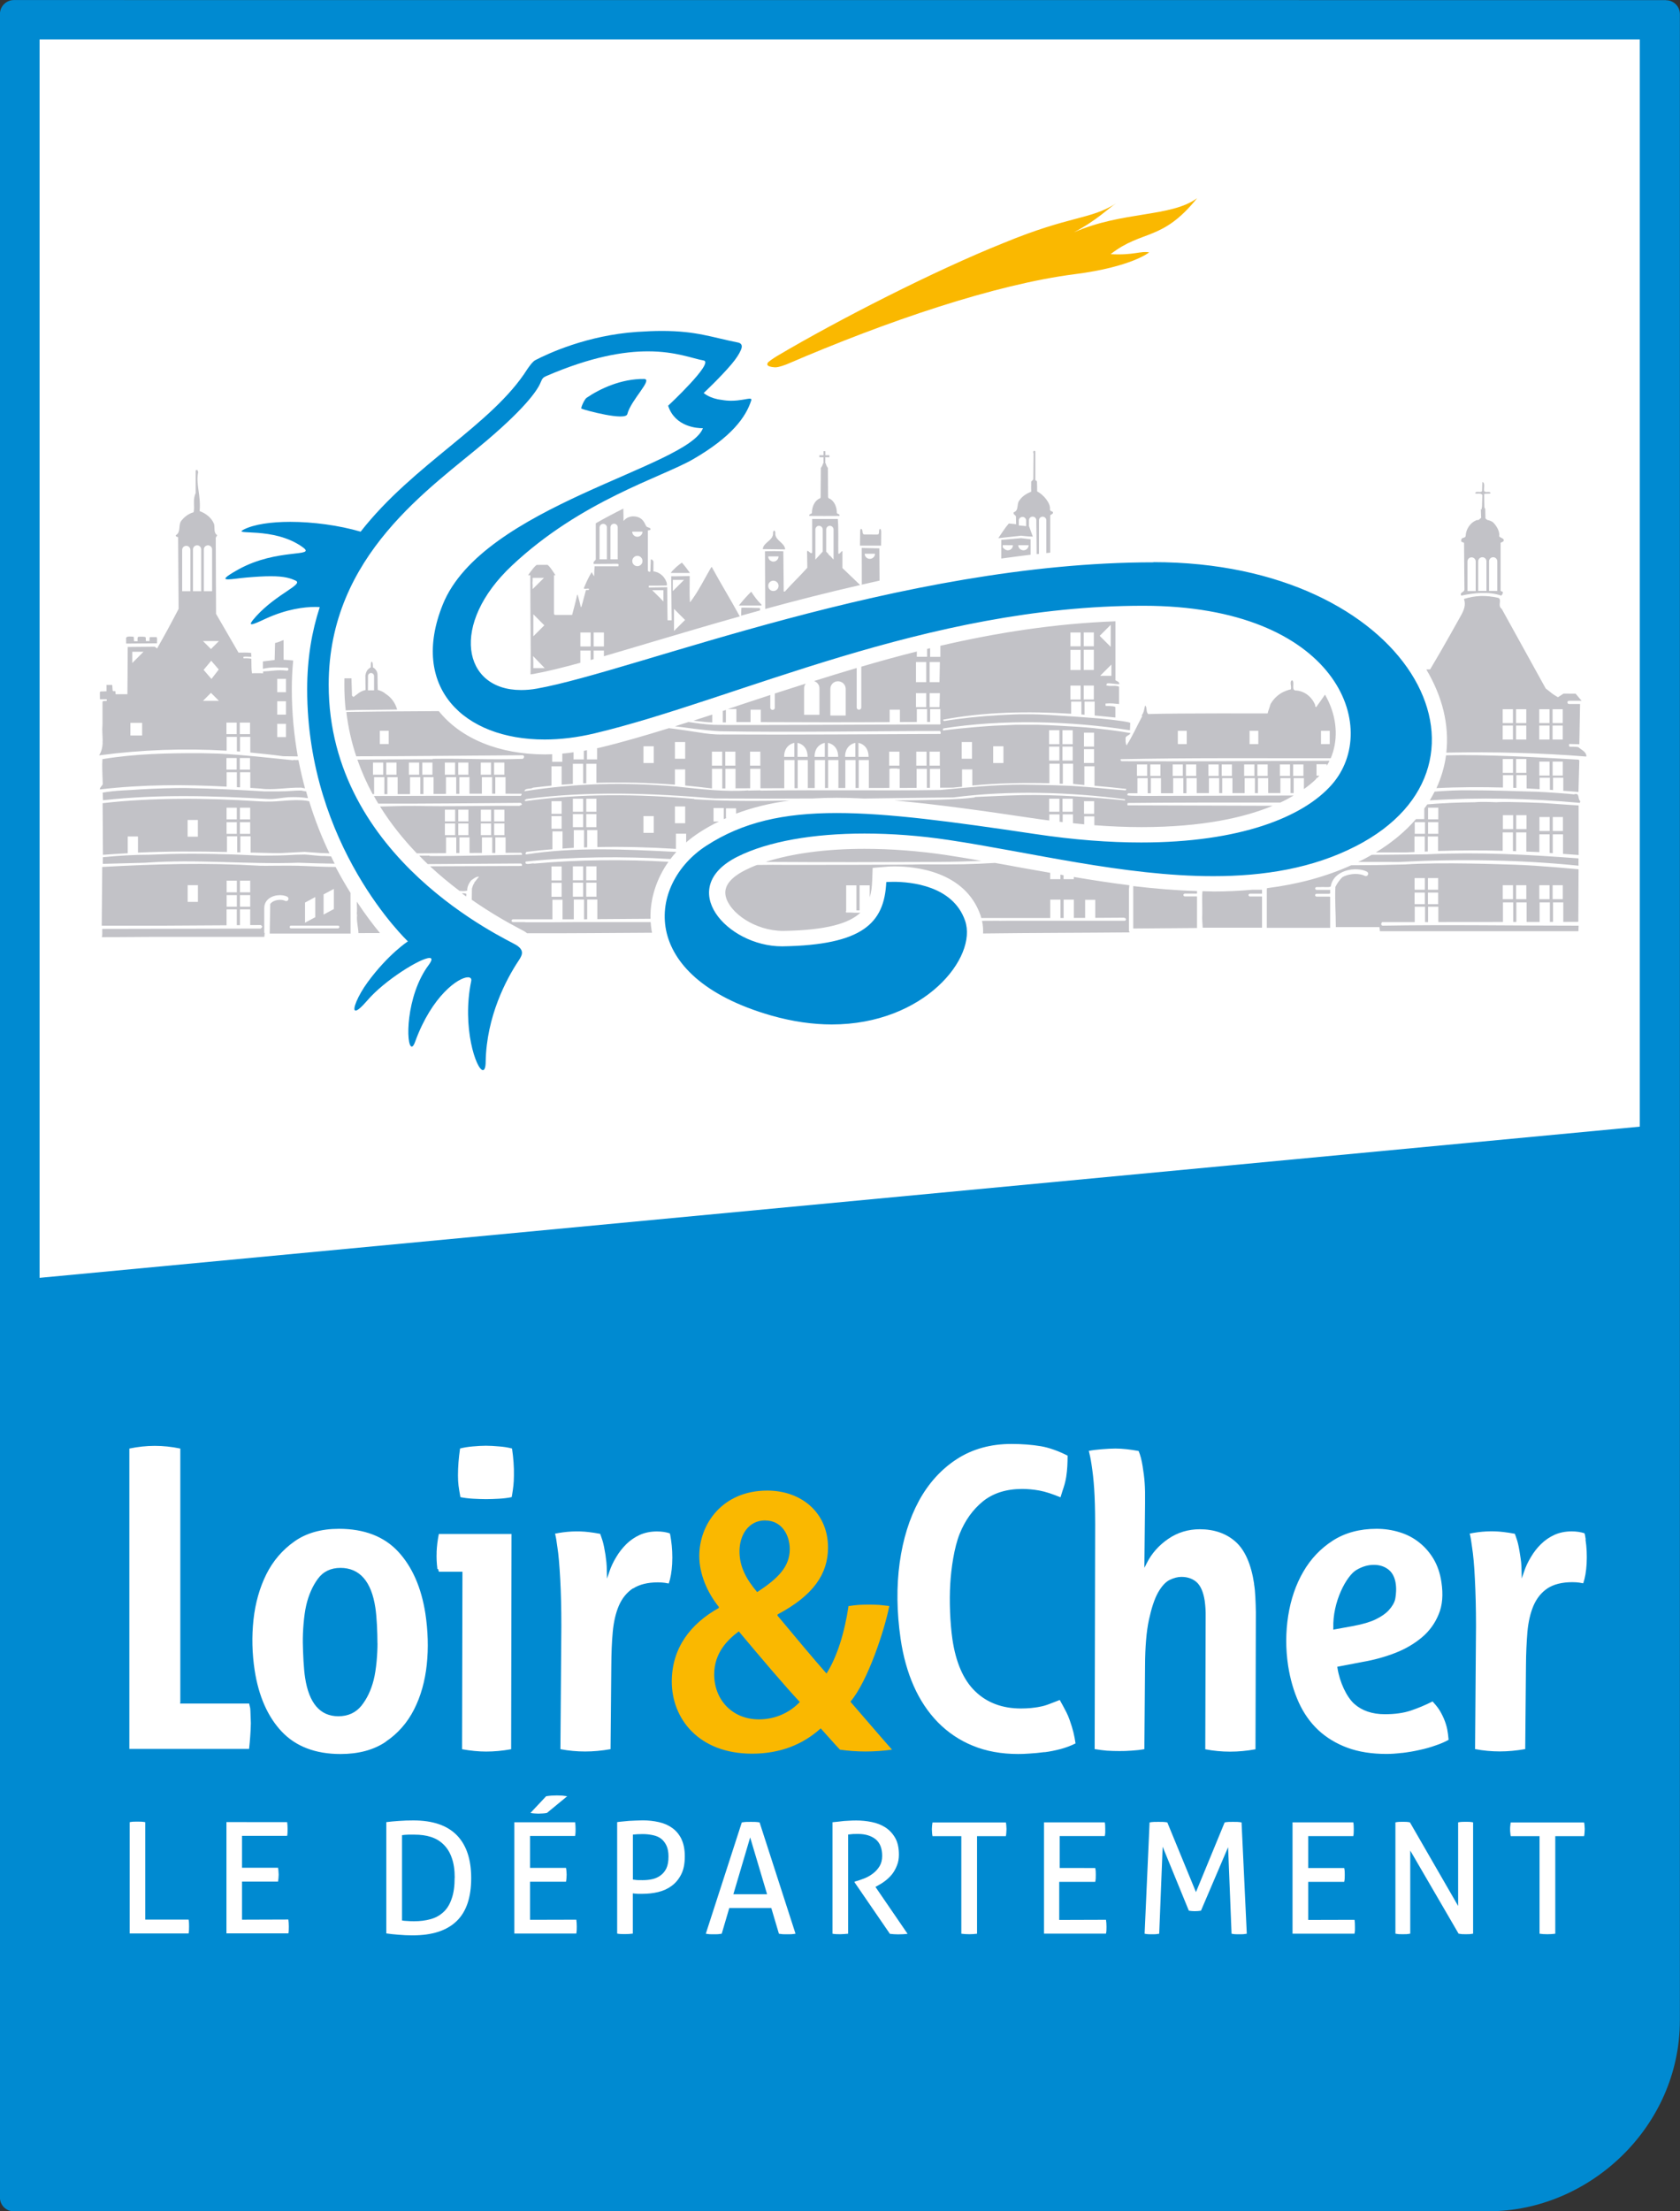 <?xml version="1.0" encoding="UTF-8" standalone="no"?>
<!-- Created with Inkscape (http://www.inkscape.org/) -->

<svg
   xmlns:dc="http://purl.org/dc/elements/1.1/"
   xmlns:cc="http://creativecommons.org/ns#"
   xmlns:rdf="http://www.w3.org/1999/02/22-rdf-syntax-ns#"
   xmlns:svg="http://www.w3.org/2000/svg"
   xmlns="http://www.w3.org/2000/svg"
   xmlns:sodipodi="http://sodipodi.sourceforge.net/DTD/sodipodi-0.dtd"
   xmlns:inkscape="http://www.inkscape.org/namespaces/inkscape"
   width="26.701mm"
   height="35.132mm"
   viewBox="0 0 26.701 35.132"
   version="1.1"
   id="svg39482"
   inkscape:version="0.92.4 (5da689c313, 2019-01-14)"
   sodipodi:docname="Conseil Départemental du Loir et Cher.svg">
  <rect x="0" y="0" width="26.701" height="35.132" fill="#333333" stroke="none"/>
  <defs
     id="defs39476" />
  <sodipodi:namedview
     id="base"
     pagecolor="#ffffff"
     bordercolor="#666666"
     borderopacity="1.0"
     inkscape:pageopacity="0.0"
     inkscape:pageshadow="2"
     inkscape:zoom="5.6"
     inkscape:cx="34.270965"
     inkscape:cy="62.923265"
     inkscape:document-units="mm"
     inkscape:current-layer="layer1"
     showgrid="false"
     inkscape:window-width="1920"
     inkscape:window-height="1058"
     inkscape:window-x="-8"
     inkscape:window-y="-8"
     inkscape:window-maximized="1" />
  <g
     inkscape:label="Calque 1"
     inkscape:groupmode="layer"
     id="layer1"
     transform="translate(-448.597,-307.314)">
    <path
       id="path40194"
       d="m 475.077,307.316 -26.26,-10e-4 c -0.058,0 -0.114,0.023 -0.156,0.065 -0.041,0.041 -0.065,0.098 -0.065,0.156 v 34.691 c 0,0.123 0.098,0.22 0.22,0.22 0,0 23.442,-10e-4 23.44,-10e-4 1.599,0 3.04,-1.339 3.04,-3.033 v -31.875 c 0,-0.123 -0.099,-0.22 -0.22,-0.22"
       style="clip-rule:nonzero;fill:#008ad1;fill-opacity:1;fill-rule:nonzero;stroke:none;stroke-width:0.353"
       inkscape:connector-curvature="0" />
    <path
       inkscape:connector-curvature="0"
       style="fill:#ffffff;fill-opacity:1;fill-rule:nonzero;stroke:none;stroke-width:0.353"
       d="m 474.659,307.94 h -25.433 v 19.676 l 25.433,-2.402 z m 0,0"
       id="path40198" />
    <path
       inkscape:connector-curvature="0"
       style="fill:#ffffff;fill-opacity:1;fill-rule:nonzero;stroke:none;stroke-width:0.353"
       d="m 465.199,335.153 c 0.085,-0.011 0.174,-0.029 0.26,-0.052 0.081,-0.022 0.16,-0.052 0.232,-0.088 -0.019,-0.127 -0.039,-0.218 -0.094,-0.373 -0.033,-0.094 -0.07,-0.158 -0.107,-0.227 -0.017,-0.029 -0.033,-0.059 -0.05,-0.09 -0.059,0.023 -0.114,0.044 -0.163,0.063 -0.054,0.021 -0.106,0.036 -0.153,0.044 -0.045,0.01 -0.094,0.015 -0.143,0.021 -0.048,0.004 -0.102,0.007 -0.157,0.007 -0.298,0 -0.542,-0.092 -0.729,-0.274 -0.186,-0.179 -0.307,-0.459 -0.361,-0.827 -0.037,-0.259 -0.051,-0.605 -0.034,-0.882 0.014,-0.238 0.061,-0.573 0.15,-0.794 0.084,-0.209 0.208,-0.383 0.369,-0.514 0.163,-0.131 0.372,-0.197 0.624,-0.197 0.085,0 0.179,0.008 0.277,0.026 0.094,0.018 0.205,0.054 0.332,0.107 0.011,-0.036 0.021,-0.066 0.03,-0.097 0.028,-0.081 0.048,-0.147 0.061,-0.229 0.018,-0.12 0.021,-0.212 0.022,-0.336 -0.15,-0.076 -0.294,-0.127 -0.426,-0.15 -0.138,-0.023 -0.295,-0.036 -0.467,-0.036 -0.329,0 -0.622,0.081 -0.868,0.241 -0.247,0.16 -0.449,0.383 -0.601,0.661 -0.152,0.28 -0.255,0.61 -0.307,0.985 -0.052,0.376 -0.047,0.783 0.015,1.211 0.04,0.274 0.11,0.525 0.208,0.747 0.098,0.222 0.227,0.416 0.383,0.576 0.157,0.16 0.343,0.287 0.555,0.373 0.212,0.088 0.455,0.132 0.722,0.132 0.044,0 0.102,-10e-4 0.179,-0.007 0.074,-0.004 0.154,-0.012 0.24,-0.023 m 8.602,-3.376 -0.01,-0.061 c -10e-4,-0.014 -0.005,-0.026 -0.01,-0.04 -0.058,-0.019 -0.127,-0.03 -0.203,-0.03 -0.102,0 -0.194,0.019 -0.274,0.055 -0.081,0.037 -0.153,0.087 -0.214,0.147 -0.061,0.059 -0.116,0.13 -0.161,0.207 -0.047,0.077 -0.083,0.154 -0.109,0.233 l -0.036,0.107 -0.003,-0.114 c -0.001,-0.057 -0.003,-0.105 -0.007,-0.145 -0.005,-0.04 -0.01,-0.08 -0.017,-0.12 -0.014,-0.095 -0.029,-0.168 -0.044,-0.218 -0.014,-0.043 -0.026,-0.081 -0.039,-0.114 -0.066,-0.012 -0.127,-0.022 -0.182,-0.028 -0.183,-0.022 -0.36,-0.01 -0.535,0.025 0.008,0.033 0.014,0.063 0.019,0.091 l 0.018,0.124 c 0.019,0.12 0.035,0.291 0.045,0.507 0.011,0.216 0.018,0.467 0.018,0.747 l -0.015,1.955 c 0.13,0.025 0.262,0.037 0.393,0.037 0.127,0 0.263,-0.012 0.404,-0.037 l 0.012,-1.327 c 10e-4,-0.196 0.01,-0.376 0.023,-0.537 0.015,-0.161 0.048,-0.302 0.098,-0.418 0.051,-0.116 0.125,-0.208 0.223,-0.273 0.097,-0.063 0.229,-0.097 0.393,-0.097 0.044,0 0.081,0.003 0.11,0.007 0.022,0.004 0.044,0.007 0.063,0.011 0.029,-0.084 0.047,-0.189 0.054,-0.313 0.007,-0.132 0.001,-0.262 -0.018,-0.383 m -4.009,1.432 0.32,-0.058 c 0.147,-0.028 0.266,-0.062 0.354,-0.105 0.09,-0.044 0.16,-0.092 0.209,-0.146 0.052,-0.057 0.09,-0.121 0.101,-0.175 0.007,-0.035 0.066,-0.336 -0.107,-0.471 -0.065,-0.05 -0.142,-0.074 -0.23,-0.074 -0.095,0 -0.183,0.025 -0.277,0.08 -0.157,0.09 -0.383,0.504 -0.369,0.926 z m 1.096,1.958 c -0.092,0.011 -0.176,0.017 -0.248,0.017 -0.237,0 -0.446,-0.033 -0.624,-0.099 -0.178,-0.066 -0.333,-0.16 -0.462,-0.28 -0.128,-0.12 -0.233,-0.269 -0.311,-0.441 -0.079,-0.175 -0.135,-0.369 -0.168,-0.58 -0.041,-0.269 -0.04,-0.536 10e-4,-0.796 0.041,-0.259 0.121,-0.495 0.24,-0.699 0.117,-0.203 0.274,-0.369 0.47,-0.495 0.194,-0.124 0.427,-0.187 0.693,-0.187 0.127,0 0.249,0.018 0.365,0.054 0.114,0.034 0.219,0.088 0.31,0.16 0.092,0.072 0.17,0.161 0.232,0.265 0.062,0.105 0.105,0.229 0.125,0.368 0.03,0.196 0.017,0.368 -0.043,0.51 -0.058,0.143 -0.147,0.267 -0.266,0.367 -0.12,0.101 -0.262,0.185 -0.424,0.248 -0.163,0.063 -0.338,0.112 -0.52,0.143 l -0.402,0.077 0.003,0.019 c 0.035,0.227 0.146,0.463 0.269,0.572 0.121,0.107 0.284,0.163 0.485,0.163 0.157,0 0.296,-0.019 0.412,-0.058 0.11,-0.037 0.226,-0.085 0.346,-0.145 l 0.007,0.008 c 0.068,0.076 0.114,0.132 0.172,0.265 0.055,0.13 0.063,0.215 0.074,0.322 l 10e-4,0.015 c -0.058,0.032 -0.125,0.062 -0.204,0.088 -0.08,0.029 -0.168,0.054 -0.259,0.073 -0.091,0.021 -0.183,0.036 -0.274,0.047 m -2.354,-2.689 c -0.047,-0.31 -0.146,-0.535 -0.295,-0.667 -0.147,-0.131 -0.339,-0.198 -0.569,-0.198 -0.183,0 -0.353,0.051 -0.502,0.154 -0.149,0.102 -0.263,0.232 -0.339,0.383 l -0.039,0.076 0.011,-1.021 c 0.004,-0.28 -0.008,-0.402 -0.039,-0.595 -0.015,-0.095 -0.036,-0.176 -0.063,-0.24 -0.135,-0.025 -0.259,-0.039 -0.369,-0.039 -0.062,0 -0.136,0.004 -0.22,0.011 -0.074,0.006 -0.143,0.014 -0.203,0.026 0.008,0.032 0.015,0.062 0.021,0.09 0.007,0.034 0.015,0.077 0.022,0.124 0.037,0.241 0.057,0.482 0.058,0.949 l -0.008,3.575 c 0.069,0.012 0.135,0.019 0.194,0.025 0.066,0.004 0.132,0.006 0.197,0.006 0.061,0 0.128,-0.001 0.201,-0.007 0.066,-0.004 0.132,-0.011 0.198,-0.023 l 0.011,-1.327 c 0.001,-0.299 0.022,-0.543 0.061,-0.726 0.04,-0.185 0.087,-0.329 0.143,-0.431 0.058,-0.103 0.12,-0.172 0.187,-0.205 0.066,-0.032 0.13,-0.048 0.186,-0.048 0.099,0 0.181,0.029 0.244,0.085 0.062,0.057 0.105,0.154 0.127,0.294 0.011,0.08 0.017,0.167 0.015,0.258 l -0.006,2.102 c 0.262,0.05 0.524,0.05 0.798,0 l 0.006,-2.176 c -10e-4,-0.081 -0.004,-0.163 -0.008,-0.24 -0.003,-0.074 -0.01,-0.146 -0.021,-0.212 m -9.868,0.073 c 0.097,-0.063 0.229,-0.097 0.393,-0.097 0.044,0 0.081,0.003 0.11,0.007 0.022,0.004 0.044,0.007 0.063,0.011 0.029,-0.084 0.047,-0.189 0.054,-0.313 0.007,-0.132 0,-0.262 -0.018,-0.383 l -0.01,-0.061 c -0.001,-0.014 -0.006,-0.028 -0.01,-0.04 -0.058,-0.019 -0.125,-0.03 -0.203,-0.03 -0.102,0 -0.194,0.019 -0.274,0.055 -0.081,0.037 -0.153,0.087 -0.214,0.147 -0.061,0.061 -0.116,0.13 -0.161,0.207 -0.047,0.077 -0.083,0.154 -0.109,0.233 l -0.036,0.107 -0.003,-0.114 c -0.001,-0.057 -0.003,-0.105 -0.007,-0.145 -0.004,-0.04 -0.01,-0.08 -0.015,-0.12 -0.015,-0.095 -0.03,-0.168 -0.045,-0.218 -0.014,-0.043 -0.026,-0.081 -0.039,-0.114 -0.065,-0.012 -0.125,-0.022 -0.181,-0.028 -0.185,-0.022 -0.361,-0.01 -0.536,0.025 0.008,0.033 0.014,0.063 0.019,0.091 l 0.018,0.124 c 0.019,0.12 0.033,0.287 0.045,0.507 0.012,0.218 0.018,0.469 0.018,0.747 l -0.015,1.955 c 0.13,0.025 0.262,0.037 0.393,0.037 0.127,0 0.263,-0.012 0.404,-0.037 l 0.012,-1.327 c 0.001,-0.196 0.008,-0.376 0.023,-0.537 0.015,-0.161 0.048,-0.302 0.098,-0.418 0.051,-0.116 0.125,-0.208 0.223,-0.273 m -3.12,-0.573 c -0.004,0.083 0,0.172 0.012,0.266 h 0.011 l 0.005,0.017 c 0.003,0.008 0.006,0.018 0.007,0.026 h 0.375 v 0.021 l -0.006,2.799 c 0.138,0.025 0.266,0.037 0.382,0.037 0.127,0 0.26,-0.012 0.398,-0.037 l 0.006,-3.42 h -1.155 c -0.021,0.101 -0.032,0.198 -0.036,0.292 m 1.198,-1.65 c -0.065,-0.017 -0.134,-0.028 -0.205,-0.033 -0.076,-0.007 -0.146,-0.011 -0.209,-0.011 -0.062,0 -0.132,0.004 -0.208,0.011 -0.072,0.006 -0.141,0.017 -0.203,0.033 -0.022,0.15 -0.033,0.294 -0.033,0.427 0,0.13 0.012,0.197 0.036,0.331 l 0.003,0.015 c 0.061,0.012 0.128,0.021 0.201,0.025 0.077,0.004 0.146,0.007 0.205,0.007 0.063,0 0.134,-0.003 0.208,-0.007 0.069,-0.004 0.136,-0.012 0.2,-0.025 l 0.006,-0.029 c 0.019,-0.12 0.029,-0.186 0.03,-0.313 0.003,-0.136 -0.008,-0.281 -0.03,-0.431 m -2.139,3.094 c 0,-0.168 -0.01,-0.415 -0.033,-0.564 -0.063,-0.42 -0.251,-0.633 -0.555,-0.633 -0.154,0 -0.276,0.059 -0.36,0.175 -0.083,0.113 -0.145,0.254 -0.183,0.415 -0.04,0.17 -0.057,0.429 -0.055,0.595 0.003,0.178 0.014,0.419 0.036,0.559 0.062,0.407 0.24,0.613 0.528,0.613 0.156,0 0.278,-0.057 0.368,-0.168 0.087,-0.109 0.152,-0.245 0.193,-0.405 0.043,-0.165 0.062,-0.42 0.062,-0.588 m 0.131,1.567 c -0.192,0.13 -0.434,0.194 -0.719,0.194 -0.397,0 -0.711,-0.12 -0.934,-0.356 -0.223,-0.236 -0.368,-0.565 -0.431,-0.978 -0.04,-0.265 -0.047,-0.533 -0.018,-0.801 0.029,-0.265 0.098,-0.507 0.204,-0.721 0.106,-0.212 0.256,-0.387 0.446,-0.521 0.189,-0.134 0.427,-0.201 0.708,-0.201 0.401,0 0.717,0.121 0.941,0.362 0.223,0.24 0.369,0.572 0.433,0.985 0.041,0.273 0.05,0.546 0.022,0.81 -0.028,0.263 -0.095,0.504 -0.203,0.715 -0.106,0.209 -0.258,0.382 -0.449,0.51 m -2.154,-0.084 c 0.006,-0.069 0.008,-0.139 0.01,-0.209 -0.003,-0.062 -0.004,-0.127 -0.007,-0.196 -10e-4,-0.04 -0.004,-0.051 -0.01,-0.072 -0.003,-0.011 -0.005,-0.023 -0.01,-0.045 h -1.098 l 0.004,-0.019 v -4.032 c -0.277,-0.058 -0.537,-0.057 -0.81,0 v 4.772 h 1.903 c 0.007,-0.069 0.014,-0.135 0.018,-0.198 m 21.198,1.366 h -1.164 c -0.003,0.017 -0.006,0.033 -0.007,0.052 -0.003,0.019 -0.003,0.037 -0.003,0.055 0,0.018 0,0.037 0.003,0.057 10e-4,0.019 0.004,0.039 0.007,0.054 h 0.458 v 1.55 c 0.039,0.006 0.081,0.008 0.127,0.008 0.044,0 0.085,-0.003 0.123,-0.008 v -1.55 h 0.458 c 0.003,-0.015 0.006,-0.035 0.007,-0.055 0.001,-0.021 0.003,-0.039 0.003,-0.058 0,-0.018 -10e-4,-0.036 -0.003,-0.054 -10e-4,-0.018 -0.004,-0.035 -0.007,-0.051 m -1.878,-0.01 c -0.021,0 -0.043,0 -0.063,0.001 -0.022,10e-4 -0.041,0.004 -0.061,0.008 v 1.328 l -0.766,-1.328 c -0.018,-0.004 -0.037,-0.007 -0.058,-0.008 -0.021,-0.001 -0.039,-0.001 -0.057,-0.001 -0.018,0 -0.037,0 -0.058,0.001 -0.021,10e-4 -0.04,0.004 -0.058,0.008 v 1.768 c 0.017,0.004 0.034,0.005 0.055,0.008 0.021,0.001 0.041,0.001 0.062,0.001 0.019,0 0.04,0 0.061,-0.001 0.021,-0.003 0.04,-0.004 0.058,-0.008 v -1.32 l 0.768,1.32 c 0.018,0.004 0.037,0.005 0.057,0.008 0.021,0.001 0.04,0.001 0.058,0.001 0.018,0 0.037,0 0.058,-0.001 0.021,-0.003 0.04,-0.004 0.058,-0.008 v -1.768 c -0.018,-0.004 -0.037,-0.007 -0.057,-0.008 -0.019,-0.001 -0.039,-0.001 -0.057,-0.001 m -2.507,1.559 v -0.605 h 0.572 c 0.004,-0.017 0.007,-0.035 0.008,-0.054 0.001,-0.019 0.001,-0.039 0.001,-0.057 0,-0.018 0,-0.037 -0.001,-0.055 -10e-4,-0.019 -0.004,-0.037 -0.008,-0.054 h -0.572 v -0.507 h 0.717 c 0.003,-0.015 0.006,-0.035 0.006,-0.054 10e-4,-0.019 10e-4,-0.039 10e-4,-0.057 0,-0.039 -10e-4,-0.076 -0.007,-0.107 h -0.966 v 1.768 h 0.985 c 0.004,-0.017 0.005,-0.035 0.007,-0.054 0,-0.019 0,-0.039 0,-0.057 0,-0.04 -10e-4,-0.076 -0.007,-0.109 z m -1.124,-1.557 c -0.026,-10e-4 -0.05,-10e-4 -0.072,-10e-4 -0.022,0 -0.045,0 -0.07,10e-4 -0.025,0.001 -0.045,0.004 -0.062,0.008 l -0.456,1.107 -0.455,-1.107 c -0.018,-0.004 -0.041,-0.007 -0.068,-0.008 -0.028,-10e-4 -0.052,-10e-4 -0.074,-10e-4 -0.023,0 -0.047,0 -0.072,10e-4 -0.026,0.001 -0.048,0.004 -0.068,0.008 l -0.079,1.768 c 0.018,0.004 0.036,0.006 0.057,0.008 0.019,0.001 0.04,0.001 0.061,0.001 0.018,0 0.037,0 0.057,-0.001 0.019,-0.003 0.039,-0.004 0.057,-0.008 l 0.055,-1.382 0.416,1.016 c 0.032,0.005 0.062,0.008 0.094,0.008 0.033,0 0.068,-0.003 0.099,-0.008 l 0.431,-1.009 0.055,1.375 c 0.018,0.004 0.037,0.006 0.058,0.008 0.021,0.001 0.041,0.001 0.062,0.001 0.022,0 0.043,0 0.063,-0.001 0.019,-0.003 0.04,-0.004 0.059,-0.008 l -0.083,-1.768 c -0.018,-0.004 -0.04,-0.007 -0.066,-0.008 m -2.832,1.557 v -0.605 h 0.572 c 0.004,-0.017 0.007,-0.035 0.008,-0.054 0.001,-0.019 0.001,-0.039 0.001,-0.057 0,-0.018 0,-0.037 -0.001,-0.055 -10e-4,-0.019 -0.004,-0.037 -0.008,-0.054 H 465.439 v -0.507 h 0.717 c 0.003,-0.015 0.006,-0.035 0.007,-0.054 0,-0.019 0,-0.039 0,-0.057 0,-0.039 -10e-4,-0.076 -0.007,-0.107 h -0.966 v 1.768 h 0.985 c 0.004,-0.017 0.006,-0.035 0.007,-0.054 0,-0.019 0.001,-0.039 0.001,-0.057 0,-0.04 -0.003,-0.076 -0.008,-0.109 z m -0.85,-1.549 h -1.164 c -0.003,0.017 -0.005,0.033 -0.007,0.052 -0.001,0.019 -0.003,0.037 -0.003,0.055 0,0.018 0.001,0.037 0.003,0.057 10e-4,0.019 0.004,0.039 0.007,0.054 h 0.458 v 1.55 c 0.039,0.005 0.081,0.008 0.127,0.008 0.044,0 0.085,-0.003 0.123,-0.008 v -1.55 h 0.458 c 0.003,-0.015 0.006,-0.035 0.007,-0.055 10e-4,-0.021 0.003,-0.039 0.003,-0.058 0,-0.018 -10e-4,-0.036 -0.003,-0.054 -0.001,-0.018 -0.004,-0.035 -0.007,-0.051 m -2.045,1.009 c 0.04,-0.021 0.08,-0.045 0.121,-0.076 0.041,-0.03 0.079,-0.066 0.112,-0.106 0.033,-0.041 0.059,-0.088 0.08,-0.141 0.022,-0.052 0.032,-0.11 0.032,-0.175 0,-0.106 -0.019,-0.194 -0.059,-0.265 -0.04,-0.07 -0.092,-0.125 -0.156,-0.167 -0.063,-0.04 -0.136,-0.069 -0.216,-0.085 -0.083,-0.017 -0.165,-0.025 -0.248,-0.025 -0.037,0 -0.072,10e-4 -0.102,0.003 -0.032,0.001 -0.061,0.004 -0.09,0.005 -0.029,0.003 -0.058,0.006 -0.087,0.01 -0.029,0.003 -0.062,0.006 -0.098,0.01 v 1.771 c 0.019,0.004 0.04,0.006 0.063,0.007 0.023,0 0.044,0.001 0.063,0.001 0.019,0 0.04,-0.001 0.062,-0.003 0.022,-0.001 0.043,-0.004 0.061,-0.005 v -1.576 c 0.029,-0.004 0.055,-0.005 0.079,-0.008 0.025,-10e-4 0.05,-10e-4 0.079,-10e-4 0.117,0 0.209,0.029 0.28,0.085 0.069,0.058 0.103,0.146 0.103,0.263 0,0.065 -0.014,0.119 -0.041,0.164 -0.028,0.045 -0.062,0.084 -0.105,0.116 -0.041,0.032 -0.087,0.058 -0.135,0.077 -0.05,0.019 -0.095,0.036 -0.139,0.047 l -0.019,0.006 v 0.01 l 0.562,0.819 c 0.044,0.005 0.088,0.008 0.132,0.008 0.055,0 0.105,-0.003 0.149,-0.008 l -0.511,-0.746 z m -1.75,0.132 -0.269,-0.903 -0.267,0.903 z m -0.119,-1.141 0.571,1.768 c -0.019,0.004 -0.041,0.005 -0.066,0.008 -0.025,10e-4 -0.048,10e-4 -0.07,10e-4 -0.022,0 -0.043,0 -0.065,-10e-4 -0.022,-0.003 -0.043,-0.004 -0.063,-0.008 l -0.121,-0.408 h -0.668 l -0.12,0.408 c -0.021,0.004 -0.043,0.005 -0.063,0.008 -0.021,10e-4 -0.043,10e-4 -0.063,10e-4 -0.023,0 -0.045,0 -0.068,-10e-4 -0.022,-0.003 -0.041,-0.004 -0.059,-0.008 l 0.572,-1.768 c 0.021,-0.004 0.044,-0.007 0.069,-0.008 0.023,-10e-4 0.05,-10e-4 0.076,-10e-4 0.022,0 0.045,0 0.07,10e-4 0.025,10e-4 0.048,0.004 0.07,0.008 m -1.45,0.543 c 0,-0.068 -0.01,-0.124 -0.03,-0.17 -0.021,-0.045 -0.048,-0.083 -0.084,-0.112 -0.036,-0.028 -0.079,-0.047 -0.13,-0.058 -0.051,-0.011 -0.105,-0.018 -0.164,-0.018 -0.061,0 -0.113,0.003 -0.158,0.008 v 0.715 c 0.026,0.004 0.048,0.005 0.068,0.008 0.021,0.001 0.048,0.001 0.087,0.001 0.05,0 0.099,-0.004 0.15,-0.015 0.05,-0.011 0.094,-0.03 0.132,-0.058 0.04,-0.029 0.072,-0.066 0.095,-0.114 0.023,-0.048 0.034,-0.112 0.034,-0.189 m 0.205,-0.277 c 0.036,0.073 0.054,0.165 0.054,0.274 0,0.116 -0.018,0.211 -0.057,0.287 -0.039,0.077 -0.09,0.138 -0.152,0.183 -0.063,0.047 -0.135,0.079 -0.214,0.098 -0.081,0.019 -0.163,0.028 -0.245,0.028 -0.03,0 -0.058,0 -0.081,0 -0.025,-10e-4 -0.05,-0.004 -0.077,-0.007 v 0.639 c -0.04,0.006 -0.081,0.008 -0.125,0.008 -0.019,0 -0.04,-0.001 -0.062,-0.001 -0.022,-10e-4 -0.043,-0.003 -0.062,-0.007 v -1.771 c 0.023,-0.004 0.054,-0.007 0.087,-0.01 0.033,-0.004 0.068,-0.007 0.105,-0.01 0.037,-10e-4 0.073,-0.004 0.11,-0.005 0.036,-10e-4 0.072,-0.003 0.106,-0.003 0.09,0 0.175,0.01 0.255,0.028 0.081,0.018 0.153,0.05 0.214,0.094 0.061,0.044 0.109,0.102 0.145,0.175 m -2.407,1.283 v -0.605 h 0.572 c 0.003,-0.017 0.006,-0.035 0.007,-0.054 10e-4,-0.019 0.003,-0.039 0.003,-0.057 0,-0.018 -0.001,-0.037 -0.003,-0.055 -0.001,-0.019 -0.004,-0.037 -0.007,-0.054 h -0.572 v -0.507 h 0.717 c 0.003,-0.015 0.004,-0.035 0.006,-0.054 10e-4,-0.019 10e-4,-0.039 10e-4,-0.057 0,-0.039 -0.003,-0.076 -0.007,-0.107 h -0.966 v 1.768 h 0.985 c 0.003,-0.017 0.004,-0.035 0.006,-0.054 10e-4,-0.019 10e-4,-0.039 10e-4,-0.057 0,-0.04 -0.003,-0.076 -0.007,-0.109 z m 0.134,-1.687 c 0.023,0 0.045,-10e-4 0.069,-0.003 0.022,-0.001 0.045,-0.004 0.066,-0.008 l 0.322,-0.265 c -0.023,-0.004 -0.048,-0.007 -0.076,-0.01 -0.028,-0.001 -0.058,-0.003 -0.088,-0.003 -0.029,0 -0.059,0.001 -0.088,0.003 -0.029,0.003 -0.057,0.005 -0.083,0.01 l -0.249,0.265 c 0.023,0.004 0.044,0.007 0.063,0.008 0.019,10e-4 0.041,0.003 0.063,0.003 m -1.33,1.018 c 0,-0.123 -0.015,-0.229 -0.047,-0.316 -0.03,-0.087 -0.074,-0.157 -0.131,-0.212 -0.055,-0.055 -0.123,-0.095 -0.201,-0.12 -0.079,-0.025 -0.164,-0.036 -0.259,-0.036 -0.032,0 -0.065,0 -0.102,0 -0.036,0.001 -0.069,0.004 -0.097,0.008 v 1.356 c 0.023,0.004 0.051,0.007 0.084,0.008 0.034,0.003 0.069,0.004 0.107,0.004 0.095,0 0.183,-0.011 0.262,-0.033 0.08,-0.022 0.147,-0.059 0.204,-0.112 0.058,-0.052 0.102,-0.124 0.132,-0.214 0.032,-0.088 0.047,-0.201 0.047,-0.335 m 0.036,-0.672 c 0.152,0.157 0.227,0.384 0.227,0.679 0,0.309 -0.077,0.537 -0.233,0.686 -0.156,0.15 -0.387,0.225 -0.696,0.225 -0.076,0 -0.152,-0.003 -0.227,-0.01 -0.074,-0.006 -0.139,-0.012 -0.193,-0.021 v -1.768 c 0.055,-0.007 0.123,-0.014 0.201,-0.019 0.077,-0.006 0.154,-0.008 0.229,-0.008 0.309,0 0.539,0.079 0.692,0.236 m -3.415,1.341 v -0.605 h 0.572 c 0.003,-0.017 0.005,-0.035 0.007,-0.054 0.001,-0.019 0.003,-0.039 0.003,-0.057 0,-0.018 -10e-4,-0.037 -0.003,-0.055 -10e-4,-0.019 -0.004,-0.037 -0.007,-0.054 h -0.572 v -0.507 h 0.717 c 0.003,-0.015 0.006,-0.035 0.006,-0.054 0.001,-0.019 0.001,-0.039 0.001,-0.057 0,-0.039 -0.003,-0.076 -0.007,-0.107 H 452.196 v 1.768 h 0.985 c 0.003,-0.017 0.005,-0.035 0.005,-0.054 10e-4,-0.019 10e-4,-0.039 10e-4,-0.057 0,-0.04 -0.003,-0.076 -0.007,-0.109 z m -0.843,0.055 c 10e-4,0.019 10e-4,0.037 10e-4,0.054 0,0.04 -10e-4,0.076 -0.007,0.11 h -0.937 v -1.768 c 0.018,-0.004 0.037,-0.007 0.058,-0.008 0.021,-0.001 0.043,-0.001 0.065,-0.001 0.021,0 0.043,0 0.063,0.001 0.022,10e-4 0.043,0.004 0.062,0.008 v 1.548 h 0.689 c 0.003,0.018 0.006,0.036 0.006,0.057"
       id="path40200" />
    <path
       inkscape:connector-curvature="0"
       style="fill:#fab800;fill-opacity:1;fill-rule:nonzero;stroke:none;stroke-width:0.353"
       d="m 460.66,334.631 c -0.431,0 -0.712,-0.318 -0.712,-0.714 0,-0.342 0.212,-0.551 0.391,-0.684 0.367,0.438 0.734,0.87 0.97,1.122 -0.149,0.156 -0.373,0.276 -0.649,0.276 m 0.098,-3.16 c 0.27,0 0.391,0.24 0.391,0.455 0,0.282 -0.19,0.469 -0.518,0.683 -0.172,-0.204 -0.281,-0.401 -0.281,-0.648 0,-0.258 0.143,-0.491 0.408,-0.491 m 1.356,2.879 c 0.273,-0.321 0.54,-1.13 0.617,-1.519 -0.036,-0.004 -0.131,-0.015 -0.163,-0.018 -0.054,-0.003 -0.107,-0.004 -0.16,-0.004 -0.048,0 -0.103,0.001 -0.163,0.004 -0.051,0.004 -0.101,0.01 -0.152,0.018 h -0.01 c -0.063,0.426 -0.183,0.81 -0.35,1.073 -0.212,-0.24 -0.511,-0.599 -0.781,-0.923 l 0.006,-0.018 c 0.564,-0.299 0.799,-0.641 0.799,-1.061 0,-0.551 -0.42,-0.905 -0.966,-0.905 -0.712,0 -1.08,0.533 -1.08,1.038 0,0.288 0.127,0.582 0.31,0.809 v 0.018 c -0.442,0.247 -0.747,0.63 -0.747,1.17 0,0.587 0.426,1.145 1.276,1.145 0.442,0 0.805,-0.143 1.091,-0.402 0.12,0.132 0.207,0.234 0.303,0.335 v 0.003 c 0.273,0.039 0.544,0.039 0.83,0 l -0.001,-10e-4 c -0.234,-0.265 -0.441,-0.51 -0.66,-0.761"
       id="path40202" />
    <path
       inkscape:connector-curvature="0"
       style="fill:#008ad1;fill-opacity:1;fill-rule:nonzero;stroke:none;stroke-width:0.353"
       d="m 458.567,313.894 c 0.059,-0.229 0.413,-0.555 0.267,-0.559 -0.365,-0.005 -0.708,0.158 -0.915,0.3 -0.033,0.023 -0.098,0.165 -0.08,0.172 0.061,0.026 0.699,0.198 0.728,0.087"
       id="path40204" />
    <path
       inkscape:connector-curvature="0"
       style="fill:#008ad1;fill-opacity:1;fill-rule:nonzero;stroke:none;stroke-width:0.353"
       d="m 466.931,316.248 c -4.024,0 -8.231,1.725 -9.799,2.006 -0.091,0.017 -0.175,0.023 -0.255,0.023 -0.929,0 -1.134,-1.049 -0.142,-1.979 1.102,-1.035 2.376,-1.399 2.876,-1.687 0.617,-0.357 0.841,-0.672 0.925,-0.933 0.008,-0.022 0,-0.03 -0.023,-0.03 -0.047,0 -0.154,0.033 -0.295,0.033 -0.047,0 -0.099,-0.004 -0.152,-0.014 -0.19,-0.021 -0.285,-0.109 -0.285,-0.109 0,0 0.262,-0.245 0.441,-0.456 0.077,-0.091 0.123,-0.165 0.147,-0.22 0.035,-0.072 0.015,-0.11 -0.033,-0.124 -0.426,-0.084 -0.666,-0.186 -1.218,-0.186 -0.117,0 -0.248,0.005 -0.397,0.015 -0.798,0.055 -1.417,0.346 -1.614,0.448 -0.041,0.022 -0.08,0.074 -0.127,0.141 -0.558,0.886 -1.807,1.506 -2.651,2.585 -0.347,-0.101 -0.758,-0.156 -1.119,-0.156 -0.305,0 -0.573,0.039 -0.737,0.121 -0.204,0.103 0.475,-0.054 0.938,0.284 0.219,0.161 -0.404,0.008 -1.025,0.351 -0.227,0.127 -0.241,0.158 -0.164,0.158 0.061,0 0.176,-0.019 0.288,-0.029 0.163,-0.014 0.288,-0.021 0.389,-0.021 0.222,0 0.314,0.032 0.397,0.07 0.128,0.061 -0.298,0.205 -0.627,0.565 -0.085,0.094 -0.101,0.128 -0.072,0.128 0.032,0 0.116,-0.039 0.226,-0.09 0.331,-0.152 0.613,-0.185 0.78,-0.185 0.029,0 0.054,10e-4 0.076,0.003 -0.125,0.382 -0.2,0.812 -0.2,1.305 0,2.497 1.601,4.005 1.601,4.005 0,0 -0.313,0.203 -0.639,0.648 -0.157,0.214 -0.255,0.452 -0.192,0.452 0.029,0 0.087,-0.047 0.186,-0.161 0.273,-0.32 0.847,-0.675 0.988,-0.675 0.043,0 0.045,0.032 -0.011,0.109 -0.372,0.496 -0.365,1.299 -0.271,1.299 0.017,0 0.036,-0.025 0.055,-0.08 0.265,-0.728 0.689,-1.021 0.838,-1.021 0.04,0 0.061,0.021 0.052,0.061 -0.152,0.734 0.083,1.414 0.186,1.414 0.026,0 0.044,-0.043 0.044,-0.136 0.014,-0.717 0.325,-1.306 0.526,-1.607 0.052,-0.081 0.097,-0.157 -0.039,-0.244 -0.149,-0.095 -2.982,-1.363 -2.982,-4.137 0,-2.066 1.63,-3.127 2.515,-3.881 0.678,-0.577 0.823,-0.839 0.857,-0.929 0.022,-0.054 0.037,-0.072 0.083,-0.092 0.71,-0.307 1.232,-0.394 1.618,-0.394 0.446,0 0.715,0.116 0.886,0.145 0.175,0.03 -0.564,0.719 -0.564,0.719 0.11,0.34 0.471,0.357 0.542,0.357 0.007,0 0.011,0 0.011,0 -0.234,0.622 -3.503,1.232 -4.135,2.802 -0.528,1.312 0.329,2.144 1.618,2.144 0.251,0 0.52,-0.032 0.796,-0.098 2.252,-0.536 5.265,-2.027 8.719,-2.027 3.077,0 3.798,1.939 2.993,2.846 -0.456,0.515 -1.462,0.915 -3.026,0.915 -0.504,0 -1.067,-0.041 -1.689,-0.135 -1.317,-0.196 -2.328,-0.333 -3.15,-0.333 -0.847,0 -1.495,0.145 -2.074,0.521 -0.927,0.601 -1.116,2.077 1.029,2.695 0.346,0.099 0.67,0.143 0.967,0.143 1.474,0 2.322,-1.067 2.118,-1.65 -0.194,-0.558 -0.868,-0.616 -1.138,-0.616 -0.072,0 -0.114,0.004 -0.114,0.004 -0.03,0.655 -0.378,1 -1.651,1.021 h -0.007 c -0.872,0 -1.7,-0.927 -0.706,-1.425 0.489,-0.244 1.207,-0.367 2.017,-0.367 0.427,0 0.879,0.033 1.337,0.102 1.295,0.194 2.797,0.575 4.206,0.575 0.805,0 1.581,-0.124 2.268,-0.477 2.559,-1.312 0.846,-4.512 -3.216,-4.512"
       id="path40206" />
    <path
       inkscape:connector-curvature="0"
       style="fill:#fab800;fill-opacity:1;fill-rule:nonzero;stroke:none;stroke-width:0.353"
       d="m 467.623,310.463 c -0.558,0.692 -0.87,0.495 -1.374,0.889 0.368,0.021 0.477,-0.055 0.612,-0.028 0,0 -0.278,0.23 -1.181,0.346 -1.262,0.161 -2.981,0.743 -4.575,1.43 0,0 -0.132,0.054 -0.193,0.05 -0.152,-0.011 -0.123,-0.058 -0.106,-0.081 0.051,-0.045 0.147,-0.102 0.147,-0.102 0.96,-0.568 2.496,-1.353 3.598,-1.794 1.069,-0.441 1.367,-0.364 1.786,-0.628 -0.107,0.062 -0.298,0.265 -0.671,0.46 0.774,-0.339 1.541,-0.237 1.957,-0.542"
       id="path40208" />
    <path
       inkscape:connector-curvature="0"
       style="fill:#c2c2c7;fill-opacity:1;fill-rule:nonzero;stroke:none;stroke-width:0.353"
       d="m 460.134,318.791 c -0.017,0 -0.033,0 -0.05,0 v -0.181 c 0.015,-0.005 0.033,-0.011 0.05,-0.017 z m 11.786,-2.556 c 0,-0.037 0.029,-0.066 0.065,-0.066 0.036,0 0.066,0.029 0.066,0.066 v 0.47 h -0.131 z m 0.171,-0.003 c 0,-0.036 0.03,-0.065 0.066,-0.065 0.036,0 0.065,0.029 0.065,0.065 v 0.471 h -0.131 z m 0.172,0 c 0,-0.036 0.03,-0.065 0.066,-0.065 0.036,0 0.065,0.029 0.065,0.065 v 0.471 h -0.131 z m -5.773,3.639 c -0.302,-0.019 -0.642,-0.066 -0.991,-0.076 -0.132,-0.008 -0.653,-0.015 -0.653,-0.015 -0.434,0 -0.87,0.044 -1.301,0.085 -0.912,0.014 -1.859,-0.004 -2.861,0.01 v -0.004 l -0.201,0.004 0.01,-0.004 c -0.373,0.028 -0.754,-0.019 -1.156,-0.062 -0.819,-0.068 -1.582,-0.054 -2.405,0.076 0.01,-0.057 0.097,-0.028 0.138,-0.057 0.097,-0.012 0.194,-0.022 0.292,-0.032 v -0.307 h 0.161 v 0.292 c 0.061,-0.004 0.12,-0.008 0.179,-0.012 v -0.32 h 0.163 v 0.31 c 0.017,-10e-4 0.033,-10e-4 0.05,-10e-4 v -0.309 h 0.161 v 0.302 c 0.419,-0.012 0.839,-0.001 1.248,0.03 v -0.243 h 0.163 v 0.256 c 0.143,0.014 0.285,0.029 0.426,0.047 v -0.313 h 0.163 v 0.313 c 0.017,0 0.033,0 0.05,0 v -0.313 h 0.161 v 0.311 c 0.077,0 0.156,0 0.233,-10e-4 v -0.31 h 0.163 v 0.31 c 0.125,0 0.252,-10e-4 0.379,-10e-4 v -0.448 h 0.163 v 0.448 h 0.05 v -0.448 h 0.161 v 0.446 h 0.11 v -0.446 h 0.163 v 0.446 c 0.017,0 0.033,-10e-4 0.05,-10e-4 v -0.445 h 0.163 v 0.445 h 0.11 v -0.445 h 0.163 v 0.445 h 0.05 v -0.445 h 0.161 v 0.445 c 0.11,-0.001 0.218,-0.001 0.327,-0.001 v -0.305 h 0.018 v -0.004 h 0.109 v 0.004 h 0.036 v 0.305 c 0.091,-10e-4 0.179,-10e-4 0.269,-10e-4 v -0.303 h 0.163 v 0.302 c 0.017,0 0.032,0 0.048,0 v -0.302 h 0.163 v 0.3 c 0.07,0 0.141,0 0.209,-0.001 0.072,-0.01 0.139,-0.014 0.139,-0.014 v -0.276 h 0.163 v 0.256 c 0.407,-0.039 0.824,-0.045 1.226,-0.036 v -0.31 h 0.163 v 0.317 c 0.017,0 0.033,0 0.05,10e-4 v -0.318 h 0.163 v 0.32 c 0,0 0.085,0.011 0.179,0.018 v -0.298 h 0.161 v 0.31 c 0.176,0.015 0.347,0.032 0.506,0.051 z m -0.503,0.373 h -0.161 v -0.201 h 0.161 z m -0.34,-0.033 h -0.163 v -0.207 h 0.163 z m -0.212,0 h -0.163 v -0.207 h 0.163 z m -5.948,0.182 h -0.163 v -0.266 h 0.163 z m -0.5,0.153 h -0.163 v -0.266 h 0.163 z m -0.911,-0.335 h -0.161 v -0.207 h 0.161 z m 0,0.245 h -0.161 v -0.208 h 0.161 z m -0.211,-0.245 h -0.163 v -0.207 h 0.163 z m 0,0.245 h -0.163 v -0.208 h 0.163 z m -0.342,-0.212 h -0.161 v -0.201 h 0.161 z m 0,0.237 h -0.161 v -0.201 h 0.161 z m -0.161,0.859 h 0.161 v 0.222 h -0.161 z m 0,-0.26 h 0.161 v 0.222 h -0.161 z m 0.34,0.258 h 0.163 v 0.222 h -0.163 z m 0,-0.26 h 0.163 v 0.222 h -0.163 z m 0.212,0.26 h 0.163 v 0.222 h -0.163 z m 0,-0.26 h 0.163 v 0.222 h -0.163 z m 2.613,0.309 h 0.163 v 0.433 h -0.163 z m 0,-0.263 h 0.163 v 0.211 h -0.163 z m 0.34,0.726 c 0.055,-0.044 0.123,-0.059 0.193,-0.063 v -0.4 h 0.163 v 0.401 c 0.017,0.001 0.033,0.003 0.05,0.003 v -0.404 h 0.161 v 0.433 h -0.036 v 10e-4 c -0.07,0.005 -0.143,0 -0.215,-10e-4 h -0.068 c -0.068,10e-4 -0.134,0.01 -0.194,0.035 -0.045,0.033 -0.099,0.066 -0.158,0.08 -0.006,-0.057 0.068,-0.052 0.105,-0.084 m 0.193,-0.726 h 0.163 v 0.211 h -0.163 z m 0.212,0 h 0.161 v 0.211 h -0.161 z m 0.271,0.263 h 0.163 v 0.433 h -0.163 z m 0,-0.263 h 0.163 v 0.211 h -0.163 z m 0.212,0.263 h 0.163 v 0.433 h -0.163 z m 0,-0.263 h 0.163 v 0.211 h -0.163 z m -2.932,-1.954 h 0.163 v 0.266 h -0.163 z m 0.5,-0.068 h 0.163 v 0.266 h -0.163 z m 0.588,0.153 h 0.163 v 0.222 h -0.163 z m 0.212,0 h 0.161 v 0.222 h -0.161 z m 0.394,0 h 0.163 v 0.222 h -0.163 z m 0.704,-0.139 v 0.222 h -0.163 c 0,-0.2 0.163,-0.222 0.163,-0.222 m 0.05,0 c 0,0 0.161,0.022 0.161,0.222 h -0.161 z m 0.434,0 v 0.222 h -0.163 c 0,-0.2 0.163,-0.222 0.163,-0.222 m 0.05,0 c 0,0 0.163,0.022 0.163,0.222 h -0.163 z m 0.435,0 v 0.222 h -0.163 c 0,-0.2 0.163,-0.222 0.163,-0.222 m 0.05,0 c 0,0 0.161,0.022 0.161,0.222 h -0.161 z m 0.488,0.139 h 0.163 v 0.222 h -0.163 z m 0.431,0 h 0.163 v 0.222 h -0.163 z m 0.211,0 h 0.163 v 0.222 h -0.163 z m 0.511,-0.153 h 0.163 v 0.266 h -0.163 z m 0.5,0.068 h 0.163 v 0.266 h -0.163 z m 0.889,0.005 h 0.163 v 0.222 h -0.163 z m 0,-0.26 h 0.163 v 0.222 h -0.163 z m 0.212,0.26 h 0.163 v 0.222 h -0.163 z m 0,-0.26 h 0.163 v 0.222 h -0.163 z m 0.342,0.3 h 0.161 v 0.22 h -0.161 z m 0,-0.262 h 0.161 v 0.222 h -0.161 z m 5.257,1.422 h 0.163 v 0.185 h -0.163 z m 0.212,0 h 0.163 v 0.185 h -0.163 z m 0,-0.23 h 0.163 v 0.185 h -0.163 z m 1.189,0.119 h 0.163 v 0.222 h -0.163 z m 0.212,0 h 0.163 v 0.222 h -0.163 z m 0.369,0.03 h 0.163 v 0.222 h -0.163 z m 0.212,0 h 0.161 v 0.222 h -0.161 z m -11.249,0.83 h 0.163 v 0.211 h -0.163 z m 0.212,0 h 0.161 v 0.211 h -0.161 z m 3.03,0.215 h 0.163 v 0.222 h -0.163 z m 0.212,0 h 0.163 v 0.222 h -0.163 z m 0.342,0.003 h 0.161 v 0.222 h -0.161 z m 5.257,0.152 h 0.163 v 0.185 h -0.163 z m 0,-0.23 h 0.163 v 0.185 h -0.163 z m 0.212,0.23 h 0.163 v 0.185 h -0.163 z m 0,-0.23 h 0.163 v 0.185 h -0.163 z m 1.189,0.113 h 0.163 v 0.222 h -0.163 z m 0.212,0 h 0.163 v 0.222 h -0.163 z m 0.369,0 h 0.163 v 0.222 h -0.163 z m 0.212,0 h 0.161 v 0.222 h -0.161 z m -19.286,0.671 c 0,0.001 0,0.001 -10e-4,0.003 -0.004,0.007 -0.01,0.012 -0.018,0.012 h -0.746 c -0.012,0 -0.022,-0.01 -0.022,-0.022 0,-0.012 0.01,-0.022 0.022,-0.022 h 0.746 c 0.007,0 0.012,0.003 0.017,0.008 h 0.003 c 10e-4,0.004 0,0.006 0,0.007 10e-4,0.003 0.003,0.004 0.003,0.007 0,0.003 -0.001,0.004 -0.003,0.007 m -0.544,-0.395 0.163,-0.088 v 0.32 l -0.163,0.088 z m 0.295,-0.13 0.163,-0.087 v 0.32 l -0.163,0.088 z m -1.166,-0.033 h -0.163 v -0.185 h 0.163 z m 0,0.229 h -0.163 v -0.185 h 0.163 z m -0.212,-0.229 h -0.163 v -0.185 h 0.163 z m 0,0.229 h -0.163 v -0.185 h 0.163 z m -0.619,-0.077 h -0.163 v -0.266 h 0.163 z m 4.871,-1.279 h -0.163 v -0.186 h 0.163 z m 0,0.219 h -0.163 v -0.186 h 0.163 z m -0.212,-0.219 h -0.163 v -0.186 h 0.163 z m 0,0.219 h -0.163 v -0.186 h 0.163 z m -0.36,-0.219 h -0.161 v -0.186 h 0.161 z m 0,0.219 h -0.161 v -0.186 h 0.161 z m -0.211,-0.219 h -0.163 v -0.186 h 0.163 z m 0,0.219 h -0.163 v -0.186 h 0.163 z m -3.258,-0.251 h -0.163 v -0.185 h 0.163 z m 0,0.23 h -0.163 v -0.185 h 0.163 z m -0.212,-0.23 h -0.163 v -0.185 h 0.163 z m 0,0.23 h -0.163 v -0.185 h 0.163 z m -0.619,0.045 h -0.163 v -0.266 h 0.163 z m 4.871,-0.984 h -0.163 v -0.193 h 0.163 z m -0.212,0 h -0.163 v -0.193 h 0.163 z m -0.36,0 h -0.161 v -0.193 h 0.161 z m -0.211,0 h -0.163 v -0.193 h 0.163 z m -0.36,0 h -0.161 v -0.193 h 0.161 z m -0.211,0 h -0.163 v -0.193 h 0.163 z m -0.36,0 h -0.163 v -0.193 h 0.163 z m -0.211,0 h -0.163 v -0.193 h 0.163 z m -2.117,-0.081 h -0.163 v -0.185 h 0.163 z m -0.212,0 h -0.163 v -0.185 h 0.163 z m 2.416,-0.407 h -0.141 v -0.211 h 0.141 z m -1.633,-0.824 h -0.139 v -0.212 h 0.139 z m 0,0.357 h -0.139 v -0.212 h 0.139 z m 0,0.357 h -0.139 v -0.211 h 0.139 z m -0.571,-0.047 h -0.163 v -0.183 h 0.163 z m -0.212,0 h -0.163 v -0.183 h 0.163 z m -0.409,-1.352 -0.127,-0.127 h 0.254 z m -0.117,0.331 0.121,-0.145 0.12,0.139 -0.116,0.15 z m -0.01,0.492 0.127,-0.127 0.127,0.127 z m -0.028,-1.742 h -0.131 v -0.664 c 0,-0.036 0.029,-0.065 0.066,-0.065 0.035,0 0.065,0.029 0.065,0.065 z m -0.172,0 h -0.131 v -0.655 c 0,-0.037 0.029,-0.066 0.066,-0.066 0.036,0 0.065,0.029 0.065,0.066 z m 0.214,-0.664 c 0,-0.036 0.029,-0.065 0.065,-0.065 0.036,0 0.066,0.029 0.066,0.065 v 0.664 h -0.131 z m -1.138,1.805 v -0.179 h 0.179 z m 0.157,1.152 h -0.187 v -0.201 h 0.187 z m 3.59,-0.945 c 0,-0.026 0.022,-0.048 0.048,-0.048 0.026,0 0.048,0.022 0.048,0.048 v 0.227 h -0.097 z m 9.083,0.097 H 463.372 v -0.32 h 0.163 z m 0,0.397 H 463.372 v -0.222 h 0.163 z m -0.211,-0.397 h -0.163 v -0.32 h 0.163 z m 0,0.397 h -0.163 v -0.222 h 0.163 z m -0.897,-2.356 c -0.044,0 -0.081,-0.036 -0.081,-0.081 h 0.164 c 0,0.045 -0.037,0.081 -0.083,0.081 m -0.383,2.489 h -0.244 v -0.423 c 0,-0.068 0.054,-0.121 0.121,-0.121 0.068,0 0.123,0.054 0.123,0.121 z m -0.277,-2.569 -0.022,-0.023 c -10e-4,-0.001 -10e-4,-0.001 -0.003,-0.001 v -10e-4 l -0.008,-0.01 v -0.351 c 0,-0.033 0.026,-0.059 0.058,-0.059 0.032,0 0.059,0.026 0.059,0.059 v 0.478 l -0.055,-0.061 c -0.014,-0.003 -0.022,-0.017 -0.029,-0.03 m -0.088,-0.036 -0.117,0.127 v -0.478 c 0,-0.033 0.026,-0.059 0.058,-0.059 0.032,0 0.059,0.026 0.059,0.059 z m -0.785,0.462 c 0.045,0 0.083,0.037 0.083,0.081 0,0.047 -0.037,0.083 -0.083,0.083 -0.045,0 -0.081,-0.036 -0.081,-0.083 0,-0.044 0.036,-0.081 0.081,-0.081 m -0.066,-0.386 h 0.149 c 0,0.045 -0.037,0.083 -0.083,0.083 -0.017,0 -0.032,-0.007 -0.045,-0.015 -0.003,-0.003 -0.007,-0.004 -0.011,-0.007 v -0.001 c -0.015,-0.015 -0.025,-0.036 -0.025,-0.059 z m -1.513,1.185 v -0.351 l 0.176,0.176 z m -0.019,-0.812 h 0.179 l -0.179,0.179 z m -0.149,0.343 -0.037,-0.037 c -0.004,-0.004 -0.01,-0.008 -0.012,-0.014 l -0.13,-0.128 h 0.179 z m -0.415,-1.028 c -0.045,0 -0.081,-0.037 -0.081,-0.081 h 0.163 c 0,0.044 -0.036,0.081 -0.081,0.081 m 0,0.467 c -0.045,0 -0.081,-0.036 -0.081,-0.081 0,-0.045 0.036,-0.083 0.081,-0.083 0.045,0 0.081,0.037 0.081,0.083 0,0.045 -0.036,0.081 -0.081,0.081 m -0.532,1.276 h -0.163 v -0.222 h 0.163 z m -0.211,0 h -0.163 v -0.222 h 0.163 z m -0.911,-0.161 v -0.351 l 0.175,0.176 z m 0,0.504 v -0.106 l -0.004,-0.085 0.185,0.192 h -0.181 m -0.011,-1.417 v -0.017 h 0.181 l -0.181,0.179 v -0.07 c -0.007,-0.026 0.003,-0.063 0,-0.092 m 1.353,-0.311 h -0.116 v -0.508 c 0,-0.032 0.025,-0.058 0.058,-0.058 0.032,0 0.058,0.026 0.058,0.058 z m -0.172,0 h -0.117 v -0.506 c 0,-0.032 0.026,-0.058 0.058,-0.058 0.033,0 0.059,0.026 0.059,0.058 z m 6.453,-0.225 c 0,0.045 -0.036,0.081 -0.081,0.081 -0.021,0 -0.04,-0.008 -0.054,-0.021 -0.011,-0.006 -0.019,-0.015 -0.028,-0.028 0,-0.006 0.001,-0.008 0.003,-0.011 -10e-4,-0.007 -0.004,-0.015 -0.004,-0.022 z m 0.158,0 c 0.005,-0.001 0.01,-0.001 0.015,0 h 0.076 c 0,0.045 -0.036,0.081 -0.081,0.081 -0.045,0 -0.083,-0.036 -0.083,-0.081 z m 0.052,-0.303 -0.117,-0.011 v -0.077 c 0,-0.032 0.026,-0.058 0.059,-0.058 0.032,0 0.058,0.026 0.058,0.058 z m 0.703,2.534 h 0.163 v 0.222 h -0.163 z m 0,-0.568 h 0.163 v 0.32 h -0.163 z m 0,-0.276 h 0.163 v 0.22 h -0.163 z m 0.212,0.843 h 0.161 v 0.222 h -0.161 z m 0,-0.568 h 0.161 v 0.32 h -0.161 z m 0,-0.276 h 0.161 v 0.22 h -0.161 z m 0.429,-0.121 v 0.35 l -0.175,-0.175 z m 0.011,0.81 h -0.179 l 0.179,-0.179 z m 1.056,0.874 h 0.141 v 0.211 h -0.141 z m 1.14,0 h 0.139 v 0.211 h -0.139 z m 1.135,0 h 0.139 v 0.211 h -0.139 z m 2.888,-0.083 h 0.163 v 0.222 h -0.163 z m 0,-0.26 h 0.163 v 0.22 h -0.163 z m 0.212,0.26 h 0.163 v 0.222 h -0.163 z m 0,-0.26 h 0.163 v 0.22 h -0.163 z m 0.369,0.26 h 0.163 v 0.222 h -0.163 z m 0,-0.26 h 0.163 v 0.22 h -0.163 z m 0.212,0.26 h 0.161 v 0.222 h -0.161 z m 0,-0.26 h 0.161 v 0.22 h -0.161 z m -6.606,0.878 h 0.163 v 0.182 h -0.163 z m 0.212,0 h 0.161 v 0.182 h -0.161 z m 0.356,0 h 0.161 v 0.182 h -0.161 z m 0.211,0 h 0.163 v 0.182 h -0.163 z m 0.357,0 h 0.163 v 0.182 h -0.163 z m 0.211,0 h 0.163 v 0.182 h -0.163 z m 0.357,0 h 0.163 v 0.182 h -0.163 z m 0.211,0 h 0.163 v 0.182 h -0.163 z m 0.357,0 h 0.161 v 0.182 h -0.161 z m 0.211,0 h 0.163 v 0.182 h -0.163 z m 3.331,-0.087 h 0.163 v 0.22 h -0.163 z m 0.212,0 h 0.163 v 0.22 h -0.163 z m 0.369,0.041 h 0.163 v 0.222 h -0.163 z m 0.212,0 h 0.161 v 0.222 h -0.161 z m -13.357,-0.747 c -0.101,0.033 -0.2,0.065 -0.299,0.097 0.119,0.015 0.227,0.025 0.299,0.028 z m -2.886,-0.639 c 0.018,-0.003 0.036,-0.004 0.054,-0.008 0.2,-0.036 0.449,-0.098 0.736,-0.176 v -0.194 h 0.163 v 0.15 c 0.017,-0.006 0.032,-0.01 0.048,-0.014 v -0.136 h 0.163 v 0.09 c 0.234,-0.068 0.486,-0.143 0.761,-0.225 0.423,-0.125 0.894,-0.266 1.399,-0.408 -0.145,-0.266 -0.296,-0.51 -0.441,-0.777 l 0.006,-0.004 h -0.019 c -0.109,0.186 -0.205,0.387 -0.338,0.559 -0.01,-0.135 -0.004,-0.288 -0.004,-0.419 -0.105,0.004 -0.294,0.004 -0.294,0.004 l 0.007,0.699 h -0.065 c 0,0 -0.006,-0.318 -0.006,-0.526 l -0.292,0.006 v -0.03 c 0.091,0 0.182,10e-4 0.288,-0.003 0,-0.014 0,-0.043 -0.01,-0.061 -0.033,-0.088 -0.114,-0.154 -0.205,-0.163 0,-0.059 10e-4,-0.102 10e-4,-0.154 -0.005,-0.014 -0.019,-0.043 -0.043,-0.033 0,0.07 -0.006,0.125 -0.006,0.187 -0.012,0.014 -0.036,0.004 -0.04,-0.014 v -0.635 c 0.014,-0.01 0.032,0 0.04,-0.014 0.01,-0.037 -0.039,-0.028 -0.063,-0.051 -0.023,-0.023 -0.043,-0.16 -0.212,-0.16 -0.101,0 -0.152,0.074 -0.152,0.074 0,0 -10e-4,-0.171 -0.003,-0.194 0,-0.001 0,-0.001 0,-0.003 -0.141,0.07 -0.288,0.147 -0.438,0.233 v 0.572 c -0.004,0.023 -0.05,0.037 -0.032,0.074 l 0.369,-0.003 c 0.041,0 0.021,0.026 0.023,0.04 h -0.379 c -0.004,0.061 -0.006,0.099 -0.006,0.158 -0.018,-0.019 -0.022,-0.037 -0.04,-0.065 -0.057,0.094 -0.088,0.168 -0.12,0.243 -0.025,0.04 0.061,0.01 0.079,0.023 0,0.033 -0.041,0.008 -0.051,0.022 -0.026,0.09 -0.051,0.2 -0.073,0.267 h -0.008 c -0.014,-0.068 -0.028,-0.116 -0.05,-0.196 h -0.008 c -0.023,0.113 -0.05,0.204 -0.08,0.321 h -0.274 l -0.014,-0.014 v -0.617 h 0.023 c 0,0 -0.102,-0.165 -0.13,-0.165 -0.029,0 -0.134,10e-4 -0.163,10e-4 -0.029,0 -0.142,0.164 -0.142,0.164 h 0.036 c -0.003,0.547 0.011,1.122 0.003,1.574 m 15.364,2.033 c 0,0 -0.251,-0.012 -0.36,0 0,0 -0.282,0.001 -0.598,0.022 -0.051,0.003 -0.102,0.007 -0.154,0.012 -0.014,0.022 -0.03,0.044 -0.047,0.066 v 0.168 h -0.132 c -0.171,0.197 -0.384,0.375 -0.638,0.529 h 0.473 c 0.045,-0.003 0.095,-0.003 0.141,-0.006 v -0.247 h 0.164 v 0.24 c 0.015,-0.001 0.032,-0.001 0.048,-0.003 v -0.237 h 0.163 v 0.23 c 0.339,-0.01 0.684,-0.012 1.027,-0.003 v -0.292 h 0.163 v 0.296 c 0.017,10e-4 0.033,10e-4 0.05,0.003 v -0.299 h 0.163 v 0.305 c 0.069,0.003 0.138,0.004 0.207,0.008 v -0.282 h 0.163 v 0.295 c 0.017,10e-4 0.033,0.003 0.05,0.004 v -0.299 h 0.163 v 0.31 c 0.081,0.007 0.167,0.011 0.248,0.018 v -0.787 c -0.201,-0.014 -0.351,-0.023 -0.561,-0.039 0,0 -0.489,-0.022 -0.729,-0.014 m -7.384,-4.217 -0.062,-0.17 c 0,-0.003 0,-0.003 0,-0.006 v -0.085 c 0,-0.032 0.026,-0.058 0.058,-0.058 0.033,0 0.059,0.026 0.059,0.058 v 0.043 c 0.003,0.156 0.004,0.379 0.005,0.495 0.012,-0.001 0.025,-0.003 0.037,-0.004 v -0.533 c 0,-0.032 0.026,-0.058 0.058,-0.058 0.033,0 0.059,0.026 0.059,0.058 v 0.52 c 0.021,-0.001 0.041,-0.004 0.062,-0.007 v -0.593 l 0.041,-0.028 c 0.018,-0.047 -0.045,-0.023 -0.045,-0.065 0.012,-0.098 -0.099,-0.232 -0.204,-0.287 0,-0.063 0,-0.102 -0.003,-0.161 l -0.026,-0.018 v -0.458 l -0.018,-0.01 c -0.023,0.014 -0.014,0.029 -0.01,0.047 l -0.004,0.411 c -0.012,0.012 -0.033,0.033 -0.033,0.033 0,0 -0.003,0.117 0,0.16 -0.073,0.032 -0.138,0.068 -0.182,0.132 -0.059,0.062 -0.005,0.164 -0.097,0.197 -0.004,0.014 0,0.022 0.004,0.032 0.017,0.007 0.032,0.032 0.032,0.032 l 0.003,0.125 -0.116,-0.012 c -0.065,0.074 -0.123,0.17 -0.168,0.234 0.127,-0.015 0.364,-0.04 0.364,-0.04 0,0 0.088,0.012 0.185,0.015 m -10.844,5.66 c -0.079,-0.125 -0.158,-0.263 -0.237,-0.412 -0.197,0.001 -0.402,-0.014 -0.602,-0.019 -0.147,-0.005 -0.537,0.003 -0.593,0 -0.864,-0.051 -1.641,-0.029 -2.514,0.019 l -0.008,0.933 h 0.973 l 1.011,-0.006 v -0.254 h 0.163 v 0.252 h 0.05 v -0.252 h 0.163 v 0.251 l 0.168,-10e-4 0.022,0.019 c 0.006,0.019 -0.014,0.023 -0.022,0.037 l -2.519,0.005 c -0.003,0.028 0.005,0.109 -0.008,0.132 l 0.803,-0.005 h 1.78 l 0.006,-0.055 c -0.003,-0.006 -0.007,-0.01 -0.007,-0.017 v -0.383 c 0,-0.143 0.13,-0.208 0.249,-0.208 0.073,0 0.114,0.023 0.119,0.026 0.017,0.011 0.023,0.033 0.012,0.051 -0.011,0.018 -0.035,0.023 -0.052,0.012 0,0 -0.028,-0.015 -0.079,-0.015 0,0 -0.004,0 -0.011,0.001 -0.028,10e-4 -0.106,0.012 -0.143,0.066 l -0.008,0.469 h 1.286 c 0,-0.003 -10e-4,-0.004 -10e-4,-0.005 z m 6.208,-4.404 c 0.099,-0.028 0.198,-0.055 0.3,-0.084 v -0.037 c 0,0 -0.278,-0.01 -0.296,-0.004 z m -8.177,2.717 v -0.23 h 0.163 V 319.82 c 0.012,0.001 0.03,0.003 0.05,0.003 v -0.24 h 0.163 v 0.249 l 0.164,0.011 c 0.201,0.028 0.412,-0.019 0.644,-0.015 0,0 0.021,0.003 0.062,0.012 -0.039,-0.145 -0.074,-0.295 -0.105,-0.451 -0.022,0 -0.044,0 -0.066,0 v -0.008 l -0.014,0.012 c -0.365,-0.036 -0.801,-0.088 -1.189,-0.106 0,0 -0.187,-0.005 -0.282,-0.007 -0.526,-0.001 -1.034,0.008 -1.564,0.095 -0.008,0.102 0,0.243 0.005,0.397 -0.008,0.028 -0.051,0.055 -0.045,0.084 0.692,-0.08 1.353,-0.079 2.016,-0.044 m 14.407,2.254 1.014,-0.008 v -0.502 h -0.194 c -0.012,0 -0.023,-0.01 -0.023,-0.023 0,-0.011 0.011,-0.021 0.023,-0.021 h 0.194 v -0.041 c -0.336,-0.01 -0.675,-0.039 -1.014,-0.079 z m 7.002,-2.132 c -0.059,-0.008 -0.452,-0.036 -0.588,-0.041 -0.353,-0.011 -0.741,-0.023 -1.071,-0.023 -0.178,-0.003 -0.364,0.007 -0.553,0.021 -0.023,0.047 -0.05,0.094 -0.077,0.139 0.788,-0.051 1.604,-0.032 2.385,0.04 l 0.008,-0.026 c -0.051,-0.043 0,-0.142 -0.105,-0.109 m -5.733,1.542 c -0.057,0 -0.113,-0.003 -0.168,-0.004 -0.008,0.08 -0.003,0.171 -0.003,0.27 v 0.098 c -0.005,0.079 0.003,0.114 0.007,0.212 h 0.943 v -0.496 h -0.192 c -0.012,0 -0.023,-0.01 -0.023,-0.023 0,-0.011 0.011,-0.021 0.023,-0.021 h 0.192 v -0.062 c 0,0 0,-10e-4 0,-10e-4 h -0.152 c -0.201,0.018 -0.409,0.028 -0.627,0.028 m 5.806,0.482 0.004,-0.835 c 0,0 -0.642,-0.062 -1.018,-0.073 -0.194,-0.005 -1.147,-0.043 -1.738,-0.004 0,0 -0.393,0.008 -0.438,0.01 -0.101,0.001 -0.245,0.001 -0.419,0.003 -0.401,0.181 -0.845,0.302 -1.339,0.364 -10e-4,0.01 -0.003,0.018 -0.003,0.028 v 0.602 h 1.007 v -0.492 c -0.005,-0.003 -0.011,-0.003 -0.017,-0.004 h -0.2 c -0.012,0 -0.022,-0.01 -0.022,-0.023 0,-0.011 0.01,-0.021 0.022,-0.021 h 0.192 c 0.008,-0.001 0.017,-0.003 0.025,-0.004 v -0.058 c 0,0 0,-10e-4 0,-10e-4 h -0.216 c -0.012,0 -0.022,-0.01 -0.022,-0.022 0,-0.012 0.01,-0.022 0.022,-0.022 h 0.059 c 0.025,-0.003 0.052,-0.001 0.079,0 h 0.051 c 0.012,-0.001 0.023,-0.004 0.035,-0.007 0.035,-0.215 0.263,-0.276 0.39,-0.276 0.12,0 0.182,0.035 0.189,0.04 0.017,0.01 0.022,0.033 0.011,0.051 -0.01,0.018 -0.033,0.023 -0.051,0.012 0,0 -0.05,-0.029 -0.149,-0.029 -0.057,0 -0.138,0.014 -0.205,0.052 -0.044,0.044 -0.081,0.095 -0.11,0.154 -0.01,0.22 0.007,0.416 0.007,0.639 h 0.693 c 0,0 0.008,0.051 0.008,0.065 h 3.154 l 0.004,-0.088 c -1.046,0 -2.088,-0.018 -3.117,0 -0.029,-0.01 -0.023,-0.032 -0.008,-0.057 h 0.52 v -0.244 h 0.164 v 0.244 h 0.048 v -0.244 h 0.163 v 0.243 l 1.027,-0.001 v -0.311 h 0.163 v 0.311 h 0.05 v -0.311 h 0.163 v 0.311 h 0.207 v -0.311 h 0.163 v 0.31 h 0.05 v -0.31 h 0.163 v 0.31 z m -2.387,-1.073 c 0,0 -0.51,0.006 -0.653,0.007 -0.063,0 -0.145,0 -0.243,0.001 -0.047,0.026 -0.095,0.054 -0.145,0.08 -0.023,0.011 -0.048,0.022 -0.072,0.033 l 0.646,10e-4 c 0.969,-0.051 1.939,-0.035 2.857,0.059 v -0.116 c -0.813,-0.061 -1.559,-0.103 -2.391,-0.066 m -19.095,-1.645 v -0.22 h 0.163 v 0.23 c 0.017,10e-4 0.033,0.003 0.05,0.004 v -0.234 h 0.163 v 0.249 c 0.175,0.017 0.349,0.035 0.525,0.059 0.058,10e-4 0.171,10e-4 0.23,0.003 -0.059,-0.332 -0.095,-0.688 -0.095,-1.065 0,-0.158 0.007,-0.311 0.022,-0.459 -0.054,-0.004 -0.127,-0.012 -0.153,-0.012 v -0.314 c -0.051,0.023 -0.094,0.039 -0.135,0.048 l -0.007,0.27 -0.186,0.023 v 0.117 c 0.145,-0.033 0.236,-0.021 0.391,-0.017 l 0.014,0.014 c 0.004,0.019 -0.005,0.029 -0.019,0.033 -0.164,-0.019 -0.232,0.007 -0.382,0.011 -0.004,0.01 0,0.03 0,0.03 0,0 -0.131,-0.003 -0.178,0 -0.011,-0.069 -0.008,-0.138 -0.01,-0.23 -0.044,-0.012 -0.125,-0.007 -0.125,-0.007 0,0 -10e-4,-0.015 -10e-4,-0.025 0.043,-0.008 0.099,0.003 0.127,-10e-4 l -0.005,-0.061 c -0.063,-0.008 -0.142,-0.004 -0.2,-0.004 l -0.357,-0.616 -0.005,-1.209 0.023,-0.041 c -0.063,-0.043 -0.033,-0.117 -0.05,-0.178 -0.041,-0.103 -0.132,-0.168 -0.229,-0.205 0.023,-0.256 -0.063,-0.419 -0.023,-0.62 l -0.012,-0.033 -0.028,0.005 v 0.364 c -0.051,0.102 -0.011,0.205 -0.033,0.303 -0.069,0.018 -0.138,0.065 -0.183,0.121 -0.073,0.069 -0.008,0.19 -0.099,0.243 -0.006,0.028 0.022,0.023 0.036,0.032 l 0.008,1.138 c -0.113,0.219 -0.223,0.42 -0.342,0.63 l -0.037,-0.028 c -0.135,0 -0.288,0.004 -0.43,0.004 0,0.243 -0.005,0.741 -0.005,0.75 -0.066,0 -0.165,0.001 -0.183,0.001 -0.014,0 0,-0.048 -0.011,-0.048 l -0.032,-0.001 c -0.018,0 -0.008,-0.099 -0.019,-0.099 h -0.087 v 0.101 c -0.021,0 -0.052,0.003 -0.087,0.003 -0.012,0 -0.019,0.005 -0.019,0.022 0,0.033 0.001,0.068 0.001,0.102 h 0.101 c 0,0 0.01,0.001 0.01,0.012 -10e-4,0.01 -0.003,0.015 -0.012,0.015 -0.052,0 -0.058,0.001 -0.058,0.025 v 0.35 c -0.018,0.172 0.043,0.336 -0.054,0.489 0.678,-0.09 1.352,-0.114 2.03,-0.074 m 12.309,-3.349 v 0.296 c 0.154,-0.022 0.31,-0.041 0.466,-0.061 v -0.245 c 0,0 -0.156,-0.018 -0.15,-0.018 z m -2.217,0.704 -0.007,0.008 c 0.097,-0.022 0.192,-0.044 0.289,-0.065 l -0.003,-0.513 -0.28,-0.006 z m -1.528,4.412 c 0.934,0.006 1.906,0.004 2.735,0 0.229,-0.001 0.46,-0.008 0.692,-0.017 -0.189,-0.033 -0.373,-0.065 -0.554,-0.092 -0.444,-0.066 -0.882,-0.099 -1.302,-0.099 -0.61,0 -1.152,0.073 -1.571,0.208 m 10.819,-1.736 c 0.761,-0.015 1.488,0.003 2.224,0.062 0.008,-0.074 -0.083,-0.107 -0.12,-0.145 -0.029,-0.017 -0.134,-0.008 -0.145,-0.012 -0.011,-0.004 -0.015,-0.037 -0.004,-0.043 0.039,0 0.102,0.004 0.158,0.004 l 0.012,-0.639 h -0.171 c 0,0 -0.03,0.004 -0.03,-0.029 0,-0.015 0.012,-0.022 0.036,-0.022 h 0.189 l -0.095,-0.113 c -0.074,0 -0.192,-0.001 -0.192,-0.001 l -0.088,0.057 c 0,0 -0.073,-0.04 -0.107,-0.069 -0.029,-0.023 -0.058,-0.048 -0.088,-0.069 l -0.699,-1.265 c -0.074,-0.051 0.012,-0.149 -0.057,-0.176 -0.196,-0.043 -0.361,-0.039 -0.544,0.018 0.035,0.091 0,0.181 -0.051,0.27 -0.052,0.09 -0.27,0.489 -0.486,0.849 -0.019,0 -0.04,10e-4 -0.061,10e-4 0.128,0.216 0.22,0.437 0.273,0.655 0.055,0.229 0.069,0.452 0.045,0.668 m 2.1,0.626 0.014,-0.504 -0.014,-0.012 c -0.634,-0.037 -1.466,-0.085 -2.104,-0.069 -0.025,0.181 -0.077,0.356 -0.153,0.522 0.333,-0.018 0.721,-0.019 1.057,-0.01 v -0.196 h 0.163 v 0.201 c 0.017,0 0.033,0.001 0.05,0.001 v -0.203 h 0.163 v 0.211 c 0.069,0.004 0.138,0.007 0.207,0.012 v -0.182 h 0.163 v 0.192 c 0.017,0.001 0.033,0.001 0.05,0.004 v -0.196 h 0.163 v 0.208 c 0.081,0.005 0.164,0.012 0.244,0.019 m -12.616,-3.185 h -0.018 l -0.006,-0.639 c -0.095,-0.004 -0.192,-0.004 -0.292,0 l 0.004,0.916 c 0.48,-0.131 0.984,-0.26 1.509,-0.38 l -0.282,-0.27 v -0.266 l -0.006,-0.004 c -0.022,0.014 -0.036,0.051 -0.059,0.041 -0.004,-0.192 0.006,-0.364 -0.008,-0.551 h -0.408 c 0,0 0,0.481 0,0.536 -0.028,0.029 -0.055,-0.041 -0.081,-0.026 l 0.004,0.265 c -0.119,0.135 -0.237,0.243 -0.357,0.379 m -7.815,3.165 c -0.145,0.012 -0.296,0.01 -0.449,0.01 -0.442,-0.026 -0.846,-0.047 -1.266,-0.054 -0.171,-10e-4 -0.497,0.008 -0.7,0.021 -0.211,0.017 -0.394,0.014 -0.612,0.052 l 0.005,0.121 c 0.892,-0.098 1.746,-0.07 2.642,-0.019 0.079,0.004 0.233,-0.025 0.305,-0.029 0.119,-0.006 0.216,10e-4 0.311,0.015 -0.01,-0.035 -0.019,-0.072 -0.029,-0.107 -0.026,-0.004 -0.051,-0.008 -0.076,-0.014 0.005,0 -0.098,0 -0.131,0.004 m -0.429,0.172 c -0.052,-10e-4 -0.153,-0.007 -0.153,-0.007 -0.783,-0.052 -1.673,-0.058 -2.446,0.032 0,0 10e-4,0.07 10e-4,0.17 0.001,0.241 0.004,0.65 0.004,0.65 0.135,-0.011 0.269,-0.018 0.404,-0.025 h -0.01 v -0.266 h 0.163 v 0.256 c 0.474,-0.022 0.944,-0.021 1.414,-0.01 v -0.249 h 0.163 v 0.254 c 0.017,0 0.033,0 0.05,10e-4 v -0.255 h 0.163 v 0.259 c 0.025,0 0.05,0 0.076,10e-4 0.099,0.003 0.368,0.01 0.422,0.006 l 0.357,-0.019 c 0,0 0.128,0.01 0.265,0.019 l 0.119,0.004 h 0.014 c -0.119,-0.248 -0.23,-0.525 -0.322,-0.827 -0.015,-0.003 -0.029,-0.006 -0.036,-0.007 -0.227,-0.032 -0.431,0.019 -0.645,0.012 m 0.612,0.842 c -0.092,0 -0.185,0.004 -0.278,0.01 -0.098,0.006 -0.434,0.01 -0.503,0.004 -0.448,-0.023 -0.927,-0.033 -1.36,-0.023 l -0.332,0.012 c -0.252,0 -0.489,0.015 -0.737,0.039 0,0.047 -10e-4,0.073 -10e-4,0.106 l 0.67,-0.018 c 0.827,-0.061 1.604,0.029 2.436,0 0.192,0.008 0.386,0.011 0.579,0.015 -0.019,-0.039 -0.039,-0.077 -0.058,-0.117 -0.037,-0.003 -0.073,-0.003 -0.11,-0.006 -0.05,0.006 -0.259,-0.022 -0.305,-0.022 m 0.838,-2.297 c 0.209,-0.003 0.42,-0.003 0.628,-0.007 -0.03,-0.107 -0.095,-0.194 -0.182,-0.249 -0.029,-0.026 -0.07,-0.048 -0.12,-0.061 -10e-4,0 -0.006,-10e-4 -0.006,-10e-4 0,0 -0.004,-0.138 -0.004,-0.238 0,-0.029 -0.008,-0.052 -0.015,-0.063 -0.033,-0.054 -0.059,-0.057 -0.059,-0.057 0,0 0.003,-0.091 -0.017,-0.091 -0.021,0 -0.015,0.088 -0.015,0.088 0,0 -0.028,0.018 -0.044,0.033 -0.018,0.015 -0.036,0.055 -0.043,0.095 0,0.099 0.003,0.198 0.003,0.233 -0.048,0.012 -0.091,0.032 -0.121,0.058 -0.025,0.017 -0.047,0.036 -0.072,0.055 -0.005,-0.014 -0.019,-0.014 -0.023,-0.022 0,0 0,-0.018 -0.001,-0.047 -0.003,-0.079 -0.007,-0.229 -0.007,-0.229 -0.039,0 -0.076,0 -0.112,0 -0.001,0.033 -0.001,0.066 -0.001,0.101 0,0.139 0.007,0.276 0.022,0.408 0.062,-0.001 0.125,-0.004 0.189,-0.006 m 1.725,2.963 0.004,-0.041 c -0.021,-0.011 -0.047,-0.011 -0.073,-0.01 0.022,0.017 0.045,0.035 0.069,0.051 m -1.738,0.276 0.005,0.004 c 0,0.01 -0.023,0.01 -0.005,0.01 l 0.005,0.004 c -0.014,0.08 0.021,0.223 0.021,0.288 l 0.342,-10e-4 c -0.106,-0.128 -0.234,-0.296 -0.368,-0.499 0.001,0.068 0.006,0.135 0,0.194 m 17.556,-5.056 c 0.193,-0.043 0.435,-0.07 0.631,0 0.019,-0.014 0.023,-0.028 0.028,-0.043 0.003,-0.015 -0.006,-0.019 -0.015,-0.022 -10e-4,-0.001 0,-0.001 -10e-4,-0.001 -10e-4,-10e-4 -0.005,-0.003 -0.01,-0.004 -0.004,-10e-4 -0.008,-0.005 -0.01,-0.008 v -0.761 l 0.045,-0.023 c 0.023,-0.051 -0.041,-0.047 -0.068,-0.08 0.014,-0.074 -0.041,-0.168 -0.098,-0.223 -0.026,-0.019 -0.062,-0.033 -0.09,-0.037 -0.015,-0.008 -0.025,-0.017 -0.03,-0.028 0,-0.033 -0.003,-0.107 -0.003,-0.146 -0.005,-0.008 -0.014,-0.026 -0.014,-0.026 0,0 -0.004,-0.12 -0.004,-0.211 0.032,-0.014 0.073,0 0.105,-0.014 -0.023,-0.043 -0.068,0 -0.105,-0.033 -0.01,-0.047 0.022,-0.131 -0.028,-0.145 l -0.005,0.145 c -0.028,0.033 -0.101,-0.014 -0.109,0.037 0.045,0.01 0.081,-0.014 0.114,0.023 l -0.006,0.196 c -0.012,0.01 0.006,0.039 -0.018,0.033 l 0.005,0.135 c -0.019,0.01 -0.041,0.047 -0.061,0.033 -0.109,0.037 -0.182,0.143 -0.186,0.26 -0.014,0.037 -0.074,0.01 -0.07,0.07 -0.004,0.029 0.033,0.019 0.045,0.037 l 0.006,0.741 c -0.006,0.047 -0.079,0.039 -0.051,0.094 m -9.218,-1.013 c 0,0 -0.004,-0.047 -0.017,-0.047 -0.014,0 -0.018,0.025 -0.018,0.047 0,0.022 -0.001,0.044 -0.033,0.044 -0.033,0 -0.179,-0.001 -0.2,-0.001 -0.021,0 -0.03,-0.026 -0.03,-0.05 0,-0.021 -0.01,-0.039 -0.023,-0.04 -0.014,0 -0.014,0.045 -0.014,0.045 l -0.003,0.222 h 0.336 z m -1.705,0.277 0.178,0.003 c -0.008,-0.112 -0.163,-0.138 -0.157,-0.259 0.004,-0.01 -0.003,-0.036 -0.017,-0.041 v -0.001 0.001 c -0.014,0.005 -0.022,0.032 -0.018,0.04 0.003,0.123 -0.153,0.143 -0.164,0.255 z m 0.801,-0.528 h 0.003 c 0.079,-10e-4 0.157,-10e-4 0.237,-10e-4 0.01,-0.032 -0.028,-0.028 -0.041,-0.045 0,-0.084 -0.032,-0.192 -0.123,-0.233 -0.01,0.004 -0.011,-0.014 -0.017,-0.019 l -0.003,-0.466 c -0.021,-0.026 -0.03,-0.05 -0.033,-0.072 h -0.008 v -0.097 h 0.065 v -0.032 h -0.063 l -0.001,-0.065 h -0.03 v 0.065 h -0.065 v 0.032 h 0.065 v 0.097 h -0.007 c -0.004,0.022 -0.014,0.045 -0.035,0.072 l -0.003,0.466 c -0.004,0.006 -0.007,0.023 -0.015,0.019 -0.092,0.041 -0.124,0.149 -0.124,0.233 -0.014,0.018 -0.051,0.014 -0.041,0.045 0.08,0 0.158,0 0.237,10e-4 z m -2.264,0.741 c -0.055,0.037 -0.128,0.098 -0.178,0.164 h 0.306 c -0.041,-0.057 -0.077,-0.107 -0.128,-0.164 m -8.343,1.282 c 0,-0.021 10e-4,-0.043 10e-4,-0.063 0,-0.023 -0.004,-0.036 -0.012,-0.036 h -0.097 c -0.012,0 -0.011,0.023 -0.011,0.063 -0.03,0 -0.05,0 -0.058,0 0,-0.015 -0.001,-0.033 -0.001,-0.052 0,-0.012 -0.018,-0.017 -0.047,-0.017 -0.026,0 -0.069,-0.004 -0.079,0.007 -0.008,0.011 -0.004,0.037 -0.004,0.065 h -0.054 c -0.01,-0.021 0.003,-0.072 -0.015,-0.072 -0.017,0 -0.114,-0.017 -0.114,0.025 0,0.018 10e-4,0.055 10e-4,0.084 z m 9.608,-0.615 c -0.068,-0.065 -0.114,-0.131 -0.163,-0.205 -0.065,0.061 -0.134,0.141 -0.197,0.219 h 0.36 z m -0.565,3.39 v -0.153 h 0.161 v 0.084 c 0.26,-0.098 0.542,-0.167 0.853,-0.208 -0.47,0.007 -1.011,0.014 -1.517,-0.021 v -0.005 c -0.893,-0.079 -1.807,-0.088 -2.684,0.035 l -0.014,-0.015 0.033,-0.019 c 0.991,-0.131 1.997,-0.092 2.989,-0.008 0.531,0.003 1.089,0.003 1.554,0 0.124,-0.007 0.252,-0.011 0.386,-0.011 0.139,0 0.285,0.004 0.434,0.012 0.437,-0.005 0.922,-0.014 1.415,-0.017 0.892,-0.116 1.851,-0.088 2.733,0.029 v 0.018 c -0.522,-0.052 -1.107,-0.095 -1.626,-0.085 -0.021,0 -0.141,0.004 -0.245,0.008 -0.172,0.007 -0.416,0.017 -0.51,0.022 l -0.015,0.008 c -0.245,0.036 -0.835,0.044 -1.271,0.048 0.663,0.058 1.414,0.164 2.271,0.292 0.065,0.01 0.128,0.017 0.192,0.026 v -0.097 h 0.163 v 0.117 c 0.017,10e-4 0.034,0.004 0.05,0.005 v -0.123 h 0.163 v 0.141 c 0.059,0.005 0.12,0.012 0.179,0.018 v -0.127 h 0.161 v 0.141 c 0.258,0.019 0.508,0.03 0.747,0.03 0.978,0 1.643,-0.154 2.088,-0.339 l -2.308,-0.007 c 0,-0.01 -0.004,-0.028 0.004,-0.037 0.75,-0.008 1.579,-0.008 2.425,-0.007 0.08,-0.037 0.147,-0.074 0.212,-0.112 l -2.391,0.007 c -0.068,-0.006 -0.178,0.004 -0.251,-0.01 -0.004,-0.014 0,-0.023 0.014,-0.033 h 0.145 v -0.24 h 0.163 v 0.24 h 0.05 v -0.24 h 0.161 v 0.24 h 0.194 v -0.24 h 0.161 v 0.24 h 0.05 v -0.24 h 0.163 v 0.238 h 0.194 v -0.238 h 0.163 v 0.238 h 0.048 v -0.238 h 0.163 v 0.238 h 0.194 v -0.238 h 0.163 v 0.238 h 0.048 v -0.238 h 0.163 v 0.237 h 0.194 v -0.237 h 0.161 v 0.237 h 0.05 v -0.237 h 0.163 v 0.174 c 0.081,-0.058 0.145,-0.112 0.194,-0.16 v -0.014 h 0.015 c 0.014,-0.014 0.025,-0.026 0.036,-0.039 h -0.045 v -0.182 h 0.163 v 0.025 c 0.015,-0.026 0.03,-0.052 0.044,-0.08 -1.123,10e-4 -2.119,0.014 -3.306,0.007 -0.014,-0.008 -0.018,-0.019 -0.014,-0.032 1.078,-0.023 2.19,-0.014 3.339,-0.015 0.114,-0.267 0.107,-0.587 -0.029,-0.89 -0.018,-0.041 -0.04,-0.081 -0.062,-0.121 -0.045,0.066 -0.091,0.131 -0.141,0.2 l -0.017,-0.018 0.004,-0.01 c -0.032,-0.088 -0.099,-0.164 -0.183,-0.205 -0.036,-0.017 -0.074,-0.028 -0.114,-0.032 -0.101,0.01 -0.018,-0.136 -0.073,-0.164 -0.045,0.028 -0.005,0.088 -0.018,0.145 -0.048,0.011 -0.095,0.028 -0.139,0.051 -0.076,0.043 -0.142,0.106 -0.186,0.187 -0.01,0.041 -0.036,0.102 -0.045,0.145 0,0 -1.452,-0.005 -1.898,0.01 l -0.012,-0.015 c -0.023,-0.047 -0.006,-0.098 -0.037,-0.121 -0.018,0.062 -0.018,0.112 -0.055,0.158 l 0.01,0.01 c -0.079,0.145 -0.156,0.322 -0.251,0.467 -0.019,-0.047 -0.014,-0.074 -0.014,-0.127 0.018,-0.033 0.068,-0.037 0.077,-0.07 -0.154,-0.029 -0.531,-0.08 -0.824,-0.099 -0.219,-0.012 -0.437,-0.028 -0.653,-0.033 -0.055,-0.001 -0.309,0 -0.343,0 -0.045,10e-4 -0.292,0.012 -0.35,0.015 -0.073,0.004 -0.485,0.032 -0.81,0.076 0,-0.01 -0.004,-0.023 0.006,-0.033 0.941,-0.149 2.024,-0.12 2.966,0.029 l 0.005,-0.117 c -0.033,-0.018 -0.197,-0.037 -0.197,-0.037 -0.095,-0.014 -0.187,-0.022 -0.281,-0.032 -0.068,-0.005 -0.351,-0.028 -0.42,-0.032 -0.255,-0.014 -0.497,-0.039 -0.774,-0.036 -0.083,-0.003 -0.35,0.01 -0.402,0.014 -0.302,0.017 -0.599,0.047 -0.887,0.094 -0.004,-0.008 -0.018,-0.012 -0.014,-0.022 0.657,-0.125 1.355,-0.136 2.035,-0.094 v -0.194 h 0.163 v 0.205 c 0.017,0.001 0.033,0.003 0.05,0.004 v -0.209 h 0.161 v 0.22 h -0.014 c 0.116,0.011 0.23,0.022 0.343,0.034 v -0.168 c -0.044,-0.021 -0.153,-0.015 -0.153,-0.015 0,0 -0.006,-0.019 -0.003,-0.039 0.094,-0.008 0.141,10e-4 0.215,0.008 v -0.276 c -0.069,-0.029 -0.136,0.004 -0.205,-0.023 l 0.014,-0.029 c 0.055,-0.008 0.136,0.015 0.196,0.01 -0.004,-0.041 -0.036,-0.041 -0.063,-0.061 v -0.936 c -0.967,0.036 -1.895,0.183 -2.782,0.389 v 0.176 h -0.163 v -0.138 c -0.015,0.004 -0.032,0.008 -0.048,0.012 v 0.125 h -0.163 v -0.084 c -0.3,0.074 -0.594,0.157 -0.883,0.241 v 0.648 c 0,0.021 -0.017,0.036 -0.037,0.036 -0.019,0 -0.036,-0.015 -0.036,-0.036 v -0.627 c -0.229,0.068 -0.453,0.136 -0.677,0.207 0.048,0.017 0.085,0.061 0.085,0.114 v 0.423 h -0.244 v -0.423 c 0,-0.028 0.011,-0.052 0.026,-0.073 -0.165,0.052 -0.328,0.105 -0.491,0.157 v 0.225 c 0,0.021 -0.015,0.036 -0.036,0.036 -0.019,0 -0.036,-0.015 -0.036,-0.036 v -0.201 c -0.164,0.054 -0.327,0.107 -0.486,0.16 -0.063,0.022 -0.125,0.043 -0.189,0.063 h 0.136 v 0.207 c 0.076,0 0.15,0 0.225,0 v -0.197 h 0.163 v 0.198 c 0.688,0.003 1.375,0.004 2.048,0 v -0.198 h 0.163 v 0.197 c 0.09,0 0.179,0 0.269,-0.001 v -0.205 h 0.163 v 0.204 c 0.017,0 0.033,0 0.048,0 v -0.204 h 0.163 v 0.22 l 0.003,10e-4 c 0.005,0.01 -0.004,0.019 -0.012,0.023 h -0.453 c 0,0 -2.943,0.015 -3.142,0.006 -0.128,-0.006 -0.266,-0.025 -0.398,-0.045 -0.073,0.023 -0.145,0.045 -0.216,0.069 0.07,0.008 0.127,0.015 0.127,0.015 0.251,0.036 0.522,0.062 0.594,0.063 1.142,0.021 2.405,-0.004 3.489,-0.004 l 0.012,0.014 c 0,0.008 0.005,0.023 -0.004,0.033 -1.17,0.004 -2.277,0.014 -3.464,0.008 -0.132,0.003 -0.255,-0.012 -0.372,-0.032 -0.09,-0.015 -0.379,-0.057 -0.478,-0.068 -0.387,0.12 -0.761,0.229 -1.113,0.313 -0.01,0.003 -0.019,0.003 -0.029,0.005 v 0.178 h -0.161 v -0.146 c -0.017,0.003 -0.033,0.007 -0.05,0.01 v 0.136 h -0.163 v -0.113 c -0.059,0.008 -0.12,0.017 -0.179,0.021 v 0.131 h -0.161 v -0.121 c -0.037,0.001 -0.074,0.003 -0.11,0.003 -0.732,0 -1.339,-0.249 -1.692,-0.688 -0.433,0.003 -0.936,0.005 -1.288,0.011 -0.068,0 -0.128,10e-4 -0.181,0.003 0.029,0.248 0.083,0.482 0.157,0.704 0.882,-10e-4 1.789,-0.012 2.649,-0.017 0.032,0.015 0.018,0.039 0,0.057 -0.508,0.018 -0.915,-0.008 -1.436,0 l 0.005,0.006 c -0.391,0.001 -0.792,0.004 -1.2,0.007 0.068,0.192 0.149,0.376 0.243,0.548 0.008,0 0.015,0 0.023,0 v -0.27 h 0.163 v 0.27 h 0.048 v -0.27 h 0.163 v 0.27 c 0.066,0 0.132,0 0.197,0 v -0.27 h 0.163 v 0.269 c 0.017,0 0.033,0 0.05,0 v -0.269 h 0.161 v 0.267 c 0.066,0 0.131,-0.001 0.197,-0.001 v -0.266 h 0.163 v 0.265 c 0.017,0 0.033,0 0.05,0 v -0.265 h 0.161 v 0.263 c 0.066,0 0.132,0 0.197,0 v -0.263 h 0.163 v 0.263 c 0.017,0 0.033,0 0.05,0 v -0.263 h 0.163 v 0.263 c 0.084,0 0.168,0 0.255,10e-4 0,0.014 0,0.023 -0.014,0.033 h -0.914 c 0,0 -1.034,0 -1.419,0.003 0.023,0.041 0.045,0.081 0.07,0.121 0.774,0.003 1.554,-0.008 2.263,-0.012 l 0.019,0.019 c 0,0.022 -0.028,0.014 -0.037,0.028 -0.458,-0.005 -0.992,0.01 -1.458,0.004 -0.278,-0.008 -0.522,10e-4 -0.759,0.007 0.171,0.274 0.371,0.522 0.584,0.744 0.154,-0.001 0.31,-0.001 0.464,-0.003 v -0.251 h 0.163 v 0.249 c 0.017,0 0.033,0 0.05,0 v -0.249 h 0.161 v 0.248 c 0.066,0 0.132,0 0.197,-0.001 v -0.247 h 0.163 v 0.247 h 0.05 v -0.247 h 0.163 v 0.245 c 0.083,0 0.163,-10e-4 0.245,-10e-4 0.015,0.01 0.019,0.018 0.015,0.033 -0.458,0.004 -1.002,0.023 -1.468,0.019 l -0.014,-0.01 -0.005,0.004 c -0.05,0 -0.098,0 -0.146,0 0.044,0.045 0.09,0.091 0.136,0.135 0.496,-0.003 0.994,-0.007 1.481,-0.01 0.019,0.014 0.023,0.023 0.01,0.039 -0.387,0.001 -0.936,0.003 -1.454,0.006 0.153,0.142 0.31,0.271 0.467,0.39 0.041,0.003 0.085,0.008 0.123,-0.004 -0.004,-0.057 0.028,-0.121 0.065,-0.164 0.041,-0.028 0.081,-0.065 0.123,-0.055 -0.036,0.033 -0.054,0.074 -0.077,0.088 l 0.008,0.004 c -0.026,0.025 -0.032,0.061 -0.044,0.094 l -0.003,0.178 c 0.271,0.189 0.533,0.342 0.762,0.462 0.047,0.025 0.079,0.041 0.092,0.051 0.01,0.006 0.015,0.012 0.025,0.019 0.682,0.003 1.334,-0.005 1.987,-0.008 -0.005,-0.023 -0.01,-0.045 -0.012,-0.068 -0.006,-0.033 -0.007,-0.068 -0.01,-0.101 h -1.193 c -0.26,0.003 -0.526,0.004 -0.803,0.003 v -0.003 h -0.193 c -0.012,0 -0.022,-0.01 -0.022,-0.022 0,-0.012 0.01,-0.022 0.022,-0.022 h 0.627 v -0.311 h 0.161 v 0.311 h 0.179 v -0.314 h 0.163 v 0.314 c 0.017,-0.001 0.033,-0.001 0.05,-0.001 v -0.313 h 0.161 v 0.311 c 0.276,-0.003 0.565,-0.004 0.845,-0.006 -0.008,-0.317 0.094,-0.634 0.285,-0.905 -0.697,-0.04 -1.428,-0.035 -2.126,0.028 -0.051,-0.01 -0.102,0.019 -0.142,0 0,-0.014 -0.014,-0.022 0.004,-0.032 0.761,-0.079 1.541,-0.084 2.296,-0.04 0.03,-0.039 0.061,-0.077 0.094,-0.113 -0.809,-0.041 -1.611,-0.081 -2.39,0.04 l -0.008,-0.012 c 0,-0.006 0.004,-0.011 0.008,-0.011 l -0.004,-0.004 0.012,-0.014 c 0.139,-0.017 0.276,-0.03 0.412,-0.041 v -0.284 h 0.161 v 0.273 c 0.061,-0.004 0.12,-0.008 0.179,-0.012 v -0.282 h 0.163 v 0.277 c 0.017,-10e-4 0.033,-10e-4 0.05,-0.003 v -0.274 h 0.161 v 0.27 c 0.416,-0.008 0.828,0.003 1.249,0.029 v -0.241 h 0.163 v 0.138 c 0.062,-0.055 0.131,-0.106 0.203,-0.153 0.076,-0.05 0.153,-0.095 0.232,-0.136 v -0.004 h 0.007 c 0.026,-0.014 0.054,-0.026 0.08,-0.039 h -0.087 v -0.214 h 0.163 v 0.176 c 0.015,-0.007 0.033,-0.014 0.05,-0.021 m 6.389,1.791 c 0,0.01 0.004,0.018 0.01,0.023 v 0.007 c -0.765,0.007 -1.546,0.007 -2.328,0.017 0.003,-0.069 -0.003,-0.136 -0.017,-0.201 0.057,0 0.134,0 0.174,-10e-4 h 0.103 l -0.004,10e-4 c 0.04,0 0.079,-10e-4 0.119,-10e-4 h 1.874 c 0.012,0 0.022,-0.01 0.022,-0.022 0,-0.012 -0.01,-0.022 -0.022,-0.022 h -0.003 l -0.001,-0.005 c -0.16,10e-4 -0.313,0.003 -0.462,0.003 v -0.287 h -0.161 v 0.288 c -0.061,0 -0.12,0 -0.179,0 v -0.291 h -0.163 v 0.292 h -0.05 v -0.292 h -0.163 v 0.292 h -1.096 c -0.004,-0.015 -0.008,-0.029 -0.012,-0.043 -0.245,-0.701 -1.038,-0.777 -1.367,-0.777 -0.08,0 -0.131,0.004 -0.136,0.006 l -0.211,0.018 -0.008,0.211 c -0.004,0.091 -0.014,0.176 -0.039,0.258 v -0.192 h -0.161 v 0.398 h -0.05 v -0.398 h -0.163 v 0.405 l -0.01,0.015 c 0.003,10e-4 0.007,10e-4 0.01,10e-4 v 0.011 h 0.077 c 0.037,0.004 0.099,0.004 0.149,0.003 -0.178,0.167 -0.528,0.278 -1.226,0.289 -0.451,0 -0.853,-0.289 -0.914,-0.548 -0.037,-0.156 0.068,-0.296 0.313,-0.419 0.058,-0.029 0.12,-0.057 0.185,-0.081 0.158,-0.003 0.321,-0.003 0.503,-10e-4 0,0 2.016,0 2.079,-0.008 0.649,0.003 0.821,-10e-4 1.199,-0.023 0.132,0.023 0.266,0.047 0.402,0.073 0.157,0.028 0.317,0.057 0.475,0.084 v 0.101 h 0.163 v -0.072 c 0.017,0.003 0.033,0.007 0.05,0.01 v 0.062 h 0.163 v -0.035 c 0.294,0.05 0.588,0.095 0.885,0.132 -0.001,0 -0.001,10e-4 -0.001,10e-4 -10e-4,0.003 -10e-4,0.004 -0.003,0.006 -10e-4,0.008 0,0.015 -10e-4,0.023 -0.001,0.014 -0.004,0.023 -0.004,0.037 z m 0,0"
       id="path40210" />
  </g>
</svg>

